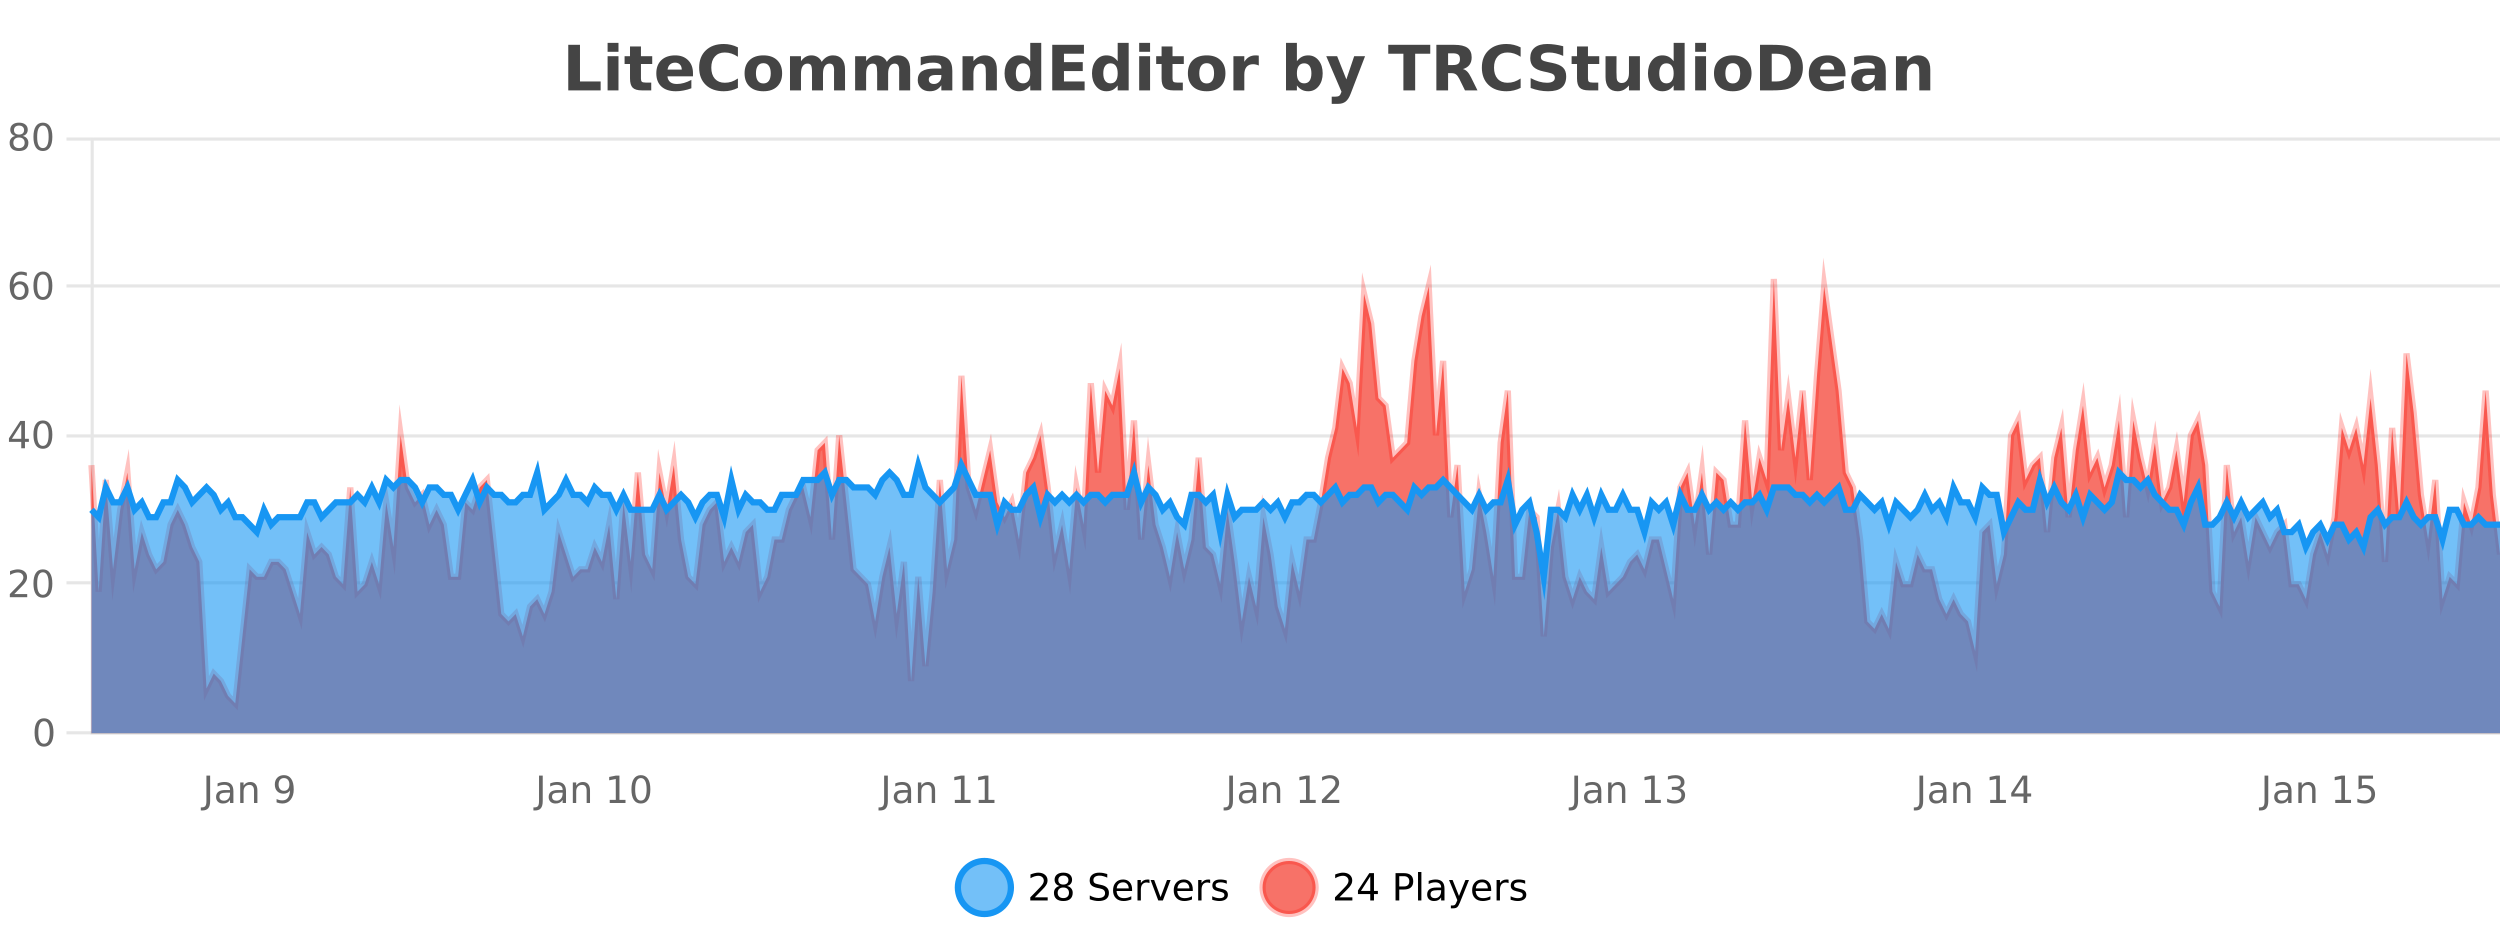 <?xml version="1.0" encoding="UTF-8"?>
<svg xmlns="http://www.w3.org/2000/svg" xmlns:xlink="http://www.w3.org/1999/xlink" width="800pt" height="300pt" viewBox="0 0 800 300" version="1.1">
<defs>
<clipPath id="clip1">
  <path d="M 278 263 L 352 263 L 352 300 L 278 300 Z M 278 263 "/>
</clipPath>
<clipPath id="clip2">
  <path d="M 375 263 L 450 263 L 450 300 L 375 300 Z M 375 263 "/>
</clipPath>
<clipPath id="clip3">
  <path d="M 29.27 89 L 800 89 L 800 234.602 L 29.27 234.602 Z M 29.27 89 "/>
</clipPath>
<clipPath id="clip4">
  <path d="M 28.27 60 L 800 60 L 800 235.602 L 28.27 235.602 Z M 28.27 60 "/>
</clipPath>
<clipPath id="clip5">
  <path d="M 29.27 148 L 800 148 L 800 234.602 L 29.27 234.602 Z M 29.27 148 "/>
</clipPath>
<clipPath id="clip6">
  <path d="M 28.27 120 L 800 120 L 800 213 L 28.27 213 Z M 28.27 120 "/>
</clipPath>
</defs>
<g id="surface157646">
<rect x="0" y="0" width="800" height="300" style="fill:rgb(100%,100%,100%);fill-opacity:1;stroke:none;"/>
<path style="fill:none;stroke-width:1;stroke-linecap:butt;stroke-linejoin:miter;stroke:rgb(0%,0%,0%);stroke-opacity:0.098;stroke-miterlimit:10;" d="M 30 234.5 L 800 234.5 "/>
<path style="fill:none;stroke-width:1;stroke-linecap:butt;stroke-linejoin:miter;stroke:rgb(0%,0%,0%);stroke-opacity:0.098;stroke-miterlimit:10;" d="M 21.27 234.5 L 29 234.5 "/>
<path style="fill:none;stroke-width:1;stroke-linecap:butt;stroke-linejoin:miter;stroke:rgb(0%,0%,0%);stroke-opacity:0.098;stroke-miterlimit:10;" d="M 30 186.5 L 800 186.5 "/>
<path style="fill:none;stroke-width:1;stroke-linecap:butt;stroke-linejoin:miter;stroke:rgb(0%,0%,0%);stroke-opacity:0.098;stroke-miterlimit:10;" d="M 21.27 186.5 L 29 186.5 "/>
<path style="fill:none;stroke-width:1;stroke-linecap:butt;stroke-linejoin:miter;stroke:rgb(0%,0%,0%);stroke-opacity:0.098;stroke-miterlimit:10;" d="M 30 139.5 L 800 139.5 "/>
<path style="fill:none;stroke-width:1;stroke-linecap:butt;stroke-linejoin:miter;stroke:rgb(0%,0%,0%);stroke-opacity:0.098;stroke-miterlimit:10;" d="M 21.27 139.5 L 29 139.5 "/>
<path style="fill:none;stroke-width:1;stroke-linecap:butt;stroke-linejoin:miter;stroke:rgb(0%,0%,0%);stroke-opacity:0.098;stroke-miterlimit:10;" d="M 30 91.5 L 800 91.5 "/>
<path style="fill:none;stroke-width:1;stroke-linecap:butt;stroke-linejoin:miter;stroke:rgb(0%,0%,0%);stroke-opacity:0.098;stroke-miterlimit:10;" d="M 21.27 91.5 L 29 91.5 "/>
<path style="fill:none;stroke-width:1;stroke-linecap:butt;stroke-linejoin:miter;stroke:rgb(0%,0%,0%);stroke-opacity:0.098;stroke-miterlimit:10;" d="M 30 44.5 L 800 44.5 "/>
<path style="fill:none;stroke-width:1;stroke-linecap:butt;stroke-linejoin:miter;stroke:rgb(0%,0%,0%);stroke-opacity:0.098;stroke-miterlimit:10;" d="M 21.27 44.5 L 29 44.5 "/>
<path style=" stroke:none;fill-rule:nonzero;fill:rgb(9.02%,58.824%,95.294%);fill-opacity:0.6;" d="M 323.488 284 C 323.488 288.688 319.688 292.484 315.004 292.484 C 310.316 292.484 306.52 288.688 306.52 284 C 306.52 279.312 310.316 275.516 315.004 275.516 C 319.688 275.516 323.488 279.312 323.488 284 Z M 323.488 284 "/>
<g clip-path="url(#clip1)" clip-rule="nonzero">
<path style="fill:none;stroke-width:2;stroke-linecap:butt;stroke-linejoin:miter;stroke:rgb(9.02%,58.824%,95.294%);stroke-opacity:1;stroke-miterlimit:10;" d="M 323.488 284 C 323.488 288.688 319.688 292.484 315.004 292.484 C 310.316 292.484 306.52 288.688 306.52 284 C 306.52 279.312 310.316 275.516 315.004 275.516 C 319.688 275.516 323.488 279.312 323.488 284 Z M 323.488 284 "/>
</g>
<path style=" stroke:none;fill-rule:nonzero;fill:rgb(0%,0%,0%);fill-opacity:1;" d="M 331.117 287.156 L 335.258 287.156 L 335.258 288.156 L 329.695 288.156 L 329.695 287.156 C 330.141 286.699 330.75 286.078 331.523 285.297 C 332.305 284.508 332.793 283.996 332.992 283.766 C 333.375 283.352 333.641 282.996 333.789 282.703 C 333.945 282.402 334.023 282.109 334.023 281.828 C 334.023 281.359 333.855 280.98 333.523 280.688 C 333.199 280.398 332.777 280.25 332.258 280.25 C 331.883 280.25 331.484 280.312 331.07 280.438 C 330.664 280.562 330.227 280.762 329.758 281.031 L 329.758 279.828 C 330.234 279.641 330.68 279.5 331.086 279.406 C 331.5 279.305 331.883 279.25 332.227 279.25 C 333.133 279.25 333.855 279.48 334.398 279.938 C 334.938 280.387 335.211 280.992 335.211 281.75 C 335.211 282.105 335.141 282.445 335.008 282.766 C 334.871 283.09 334.625 283.469 334.273 283.906 C 334.168 284.023 333.855 284.352 333.336 284.891 C 332.812 285.434 332.074 286.188 331.117 287.156 Z M 340.266 284 C 339.703 284 339.258 284.152 338.938 284.453 C 338.613 284.758 338.453 285.168 338.453 285.688 C 338.453 286.219 338.613 286.637 338.938 286.938 C 339.258 287.242 339.703 287.391 340.266 287.391 C 340.828 287.391 341.27 287.242 341.594 286.938 C 341.914 286.637 342.078 286.219 342.078 285.688 C 342.078 285.168 341.914 284.758 341.594 284.453 C 341.281 284.152 340.836 284 340.266 284 Z M 339.078 283.5 C 338.578 283.375 338.18 283.141 337.891 282.797 C 337.609 282.445 337.469 282.016 337.469 281.516 C 337.469 280.82 337.719 280.266 338.219 279.859 C 338.719 279.453 339.398 279.25 340.266 279.25 C 341.141 279.25 341.82 279.453 342.312 279.859 C 342.812 280.266 343.062 280.82 343.062 281.516 C 343.062 282.016 342.922 282.445 342.641 282.797 C 342.359 283.141 341.961 283.375 341.453 283.5 C 342.023 283.637 342.469 283.898 342.781 284.281 C 343.102 284.668 343.266 285.137 343.266 285.688 C 343.266 286.543 343.004 287.199 342.484 287.656 C 341.973 288.105 341.234 288.328 340.266 288.328 C 339.305 288.328 338.566 288.105 338.047 287.656 C 337.523 287.199 337.266 286.543 337.266 285.688 C 337.266 285.137 337.426 284.668 337.75 284.281 C 338.07 283.898 338.516 283.637 339.078 283.5 Z M 338.656 281.625 C 338.656 282.086 338.797 282.438 339.078 282.688 C 339.359 282.938 339.754 283.062 340.266 283.062 C 340.773 283.062 341.172 282.938 341.453 282.688 C 341.742 282.438 341.891 282.086 341.891 281.625 C 341.891 281.18 341.742 280.828 341.453 280.578 C 341.172 280.32 340.773 280.188 340.266 280.188 C 339.754 280.188 339.359 280.32 339.078 280.578 C 338.797 280.828 338.656 281.18 338.656 281.625 Z M 354.324 279.688 L 354.324 280.844 C 353.875 280.637 353.449 280.48 353.043 280.375 C 352.645 280.262 352.266 280.203 351.902 280.203 C 351.254 280.203 350.754 280.328 350.402 280.578 C 350.059 280.828 349.887 281.188 349.887 281.656 C 349.887 282.043 350 282.336 350.23 282.531 C 350.457 282.73 350.902 282.887 351.559 283 L 352.262 283.156 C 353.145 283.324 353.797 283.621 354.215 284.047 C 354.641 284.465 354.855 285.027 354.855 285.734 C 354.855 286.59 354.566 287.234 353.996 287.672 C 353.434 288.109 352.598 288.328 351.496 288.328 C 351.09 288.328 350.652 288.281 350.184 288.188 C 349.715 288.094 349.23 287.953 348.73 287.766 L 348.73 286.547 C 349.207 286.82 349.676 287.023 350.137 287.156 C 350.605 287.293 351.059 287.359 351.496 287.359 C 352.172 287.359 352.691 287.23 353.059 286.969 C 353.434 286.699 353.621 286.32 353.621 285.828 C 353.621 285.402 353.484 285.07 353.215 284.828 C 352.953 284.578 352.52 284.398 351.918 284.281 L 351.199 284.141 C 350.312 283.965 349.672 283.688 349.277 283.312 C 348.891 282.938 348.699 282.418 348.699 281.75 C 348.699 280.969 348.969 280.359 349.512 279.922 C 350.051 279.477 350.801 279.25 351.762 279.25 C 352.176 279.25 352.594 279.289 353.012 279.359 C 353.438 279.434 353.875 279.543 354.324 279.688 Z M 362.27 284.609 L 362.27 285.125 L 357.301 285.125 C 357.352 285.875 357.574 286.445 357.973 286.828 C 358.379 287.215 358.934 287.406 359.645 287.406 C 360.059 287.406 360.461 287.359 360.848 287.266 C 361.242 287.164 361.633 287.008 362.02 286.797 L 362.02 287.828 C 361.621 287.984 361.223 288.105 360.816 288.188 C 360.41 288.281 359.996 288.328 359.582 288.328 C 358.539 288.328 357.711 288.027 357.098 287.422 C 356.48 286.809 356.176 285.98 356.176 284.938 C 356.176 283.867 356.465 283.016 357.051 282.391 C 357.633 281.758 358.414 281.438 359.395 281.438 C 360.277 281.438 360.977 281.727 361.488 282.297 C 362.008 282.859 362.27 283.633 362.27 284.609 Z M 361.191 284.281 C 361.18 283.699 361.012 283.23 360.691 282.875 C 360.367 282.523 359.941 282.344 359.41 282.344 C 358.805 282.344 358.32 282.516 357.957 282.859 C 357.602 283.203 357.398 283.684 357.348 284.297 Z M 367.84 282.594 C 367.715 282.531 367.578 282.484 367.434 282.453 C 367.297 282.414 367.141 282.391 366.965 282.391 C 366.359 282.391 365.891 282.59 365.559 282.984 C 365.234 283.383 365.074 283.953 365.074 284.703 L 365.074 288.156 L 363.996 288.156 L 363.996 281.594 L 365.074 281.594 L 365.074 282.609 C 365.301 282.215 365.598 281.922 365.965 281.734 C 366.328 281.539 366.77 281.438 367.293 281.438 C 367.363 281.438 367.441 281.445 367.527 281.453 C 367.621 281.465 367.719 281.48 367.824 281.5 Z M 368.195 281.594 L 369.336 281.594 L 371.383 287.094 L 373.445 281.594 L 374.586 281.594 L 372.117 288.156 L 370.648 288.156 Z M 381.688 284.609 L 381.688 285.125 L 376.719 285.125 C 376.77 285.875 376.992 286.445 377.391 286.828 C 377.797 287.215 378.352 287.406 379.062 287.406 C 379.477 287.406 379.879 287.359 380.266 287.266 C 380.66 287.164 381.051 287.008 381.438 286.797 L 381.438 287.828 C 381.039 287.984 380.641 288.105 380.234 288.188 C 379.828 288.281 379.414 288.328 379 288.328 C 377.957 288.328 377.129 288.027 376.516 287.422 C 375.898 286.809 375.594 285.98 375.594 284.938 C 375.594 283.867 375.883 283.016 376.469 282.391 C 377.051 281.758 377.832 281.438 378.812 281.438 C 379.695 281.438 380.395 281.727 380.906 282.297 C 381.426 282.859 381.688 283.633 381.688 284.609 Z M 380.609 284.281 C 380.598 283.699 380.43 283.23 380.109 282.875 C 379.785 282.523 379.359 282.344 378.828 282.344 C 378.223 282.344 377.738 282.516 377.375 282.859 C 377.02 283.203 376.816 283.684 376.766 284.297 Z M 387.258 282.594 C 387.133 282.531 386.996 282.484 386.852 282.453 C 386.715 282.414 386.559 282.391 386.383 282.391 C 385.777 282.391 385.309 282.59 384.977 282.984 C 384.652 283.383 384.492 283.953 384.492 284.703 L 384.492 288.156 L 383.414 288.156 L 383.414 281.594 L 384.492 281.594 L 384.492 282.609 C 384.719 282.215 385.016 281.922 385.383 281.734 C 385.746 281.539 386.188 281.438 386.711 281.438 C 386.781 281.438 386.859 281.445 386.945 281.453 C 387.039 281.465 387.137 281.48 387.242 281.5 Z M 392.566 281.781 L 392.566 282.812 C 392.262 282.656 391.945 282.543 391.613 282.469 C 391.289 282.387 390.949 282.344 390.598 282.344 C 390.066 282.344 389.664 282.43 389.395 282.594 C 389.121 282.75 388.988 282.996 388.988 283.328 C 388.988 283.578 389.082 283.777 389.27 283.922 C 389.465 284.059 389.855 284.188 390.441 284.312 L 390.801 284.406 C 391.57 284.562 392.117 284.793 392.441 285.094 C 392.762 285.398 392.926 285.812 392.926 286.344 C 392.926 286.961 392.68 287.445 392.191 287.797 C 391.711 288.152 391.051 288.328 390.207 288.328 C 389.852 288.328 389.48 288.289 389.098 288.219 C 388.723 288.156 388.324 288.059 387.91 287.922 L 387.91 286.797 C 388.305 287.008 388.695 287.164 389.082 287.266 C 389.465 287.371 389.852 287.422 390.238 287.422 C 390.738 287.422 391.121 287.34 391.395 287.172 C 391.676 286.996 391.816 286.746 391.816 286.422 C 391.816 286.133 391.715 285.906 391.52 285.75 C 391.32 285.594 390.887 285.445 390.223 285.297 L 389.848 285.219 C 389.18 285.074 388.695 284.855 388.395 284.562 C 388.102 284.273 387.957 283.875 387.957 283.375 C 387.957 282.75 388.176 282.273 388.613 281.938 C 389.051 281.605 389.668 281.438 390.473 281.438 C 390.867 281.438 391.242 281.469 391.598 281.531 C 391.949 281.586 392.273 281.668 392.566 281.781 Z M 325.004 277.016 "/>
<path style=" stroke:none;fill-rule:nonzero;fill:rgb(96.863%,44.706%,40.784%);fill-opacity:1;" d="M 420.988 284 C 420.988 288.688 417.191 292.484 412.504 292.484 C 407.82 292.484 404.02 288.688 404.02 284 C 404.02 279.312 407.82 275.516 412.504 275.516 C 417.191 275.516 420.988 279.312 420.988 284 Z M 420.988 284 "/>
<g clip-path="url(#clip2)" clip-rule="nonzero">
<path style="fill:none;stroke-width:2;stroke-linecap:butt;stroke-linejoin:miter;stroke:rgb(100%,4.706%,0%);stroke-opacity:0.247;stroke-miterlimit:10;" d="M 420.988 284 C 420.988 288.688 417.191 292.484 412.504 292.484 C 407.82 292.484 404.02 288.688 404.02 284 C 404.02 279.312 407.82 275.516 412.504 275.516 C 417.191 275.516 420.988 279.312 420.988 284 Z M 420.988 284 "/>
</g>
<path style=" stroke:none;fill-rule:nonzero;fill:rgb(0%,0%,0%);fill-opacity:1;" d="M 428.617 287.156 L 432.758 287.156 L 432.758 288.156 L 427.195 288.156 L 427.195 287.156 C 427.641 286.699 428.25 286.078 429.023 285.297 C 429.805 284.508 430.293 283.996 430.492 283.766 C 430.875 283.352 431.141 282.996 431.289 282.703 C 431.445 282.402 431.523 282.109 431.523 281.828 C 431.523 281.359 431.355 280.98 431.023 280.688 C 430.699 280.398 430.277 280.25 429.758 280.25 C 429.383 280.25 428.984 280.312 428.57 280.438 C 428.164 280.562 427.727 280.762 427.258 281.031 L 427.258 279.828 C 427.734 279.641 428.18 279.5 428.586 279.406 C 429 279.305 429.383 279.25 429.727 279.25 C 430.633 279.25 431.355 279.48 431.898 279.938 C 432.438 280.387 432.711 280.992 432.711 281.75 C 432.711 282.105 432.641 282.445 432.508 282.766 C 432.371 283.09 432.125 283.469 431.773 283.906 C 431.668 284.023 431.355 284.352 430.836 284.891 C 430.312 285.434 429.574 286.188 428.617 287.156 Z M 438.484 280.438 L 435.5 285.109 L 438.484 285.109 Z M 438.172 279.406 L 439.672 279.406 L 439.672 285.109 L 440.922 285.109 L 440.922 286.094 L 439.672 286.094 L 439.672 288.156 L 438.484 288.156 L 438.484 286.094 L 434.547 286.094 L 434.547 284.953 Z M 447.762 280.375 L 447.762 283.672 L 449.246 283.672 C 449.797 283.672 450.223 283.531 450.527 283.25 C 450.828 282.961 450.98 282.547 450.98 282.016 C 450.98 281.496 450.828 281.094 450.527 280.812 C 450.223 280.523 449.797 280.375 449.246 280.375 Z M 446.574 279.406 L 449.246 279.406 C 450.234 279.406 450.98 279.633 451.48 280.078 C 451.98 280.516 452.23 281.164 452.23 282.016 C 452.23 282.883 451.98 283.539 451.48 283.984 C 450.98 284.422 450.234 284.641 449.246 284.641 L 447.762 284.641 L 447.762 288.156 L 446.574 288.156 Z M 453.766 279.031 L 454.844 279.031 L 454.844 288.156 L 453.766 288.156 Z M 460.082 284.859 C 459.215 284.859 458.613 284.961 458.27 285.156 C 457.934 285.355 457.77 285.695 457.77 286.172 C 457.77 286.559 457.895 286.867 458.145 287.094 C 458.402 287.312 458.746 287.422 459.176 287.422 C 459.777 287.422 460.258 287.215 460.613 286.797 C 460.977 286.371 461.16 285.805 461.16 285.094 L 461.16 284.859 Z M 462.238 284.406 L 462.238 288.156 L 461.16 288.156 L 461.16 287.156 C 460.91 287.555 460.602 287.852 460.238 288.047 C 459.871 288.234 459.426 288.328 458.895 288.328 C 458.215 288.328 457.68 288.141 457.285 287.766 C 456.887 287.383 456.691 286.875 456.691 286.25 C 456.691 285.512 456.934 284.953 457.426 284.578 C 457.926 284.203 458.664 284.016 459.645 284.016 L 461.16 284.016 L 461.16 283.906 C 461.16 283.406 460.992 283.023 460.66 282.75 C 460.336 282.48 459.883 282.344 459.301 282.344 C 458.926 282.344 458.555 282.391 458.191 282.484 C 457.836 282.578 457.496 282.715 457.176 282.891 L 457.176 281.891 C 457.57 281.734 457.949 281.621 458.316 281.547 C 458.691 281.477 459.055 281.438 459.41 281.438 C 460.355 281.438 461.066 281.684 461.535 282.172 C 462.004 282.664 462.238 283.406 462.238 284.406 Z M 467.188 288.766 C 466.883 289.547 466.586 290.055 466.297 290.297 C 466.004 290.535 465.617 290.656 465.141 290.656 L 464.281 290.656 L 464.281 289.75 L 464.906 289.75 C 465.207 289.75 465.438 289.676 465.594 289.531 C 465.758 289.395 465.941 289.066 466.141 288.547 L 466.344 288.047 L 463.688 281.594 L 464.828 281.594 L 466.875 286.719 L 468.938 281.594 L 470.078 281.594 Z M 477.18 284.609 L 477.18 285.125 L 472.211 285.125 C 472.262 285.875 472.484 286.445 472.883 286.828 C 473.289 287.215 473.844 287.406 474.555 287.406 C 474.969 287.406 475.371 287.359 475.758 287.266 C 476.152 287.164 476.543 287.008 476.93 286.797 L 476.93 287.828 C 476.531 287.984 476.133 288.105 475.727 288.188 C 475.32 288.281 474.906 288.328 474.492 288.328 C 473.449 288.328 472.621 288.027 472.008 287.422 C 471.391 286.809 471.086 285.98 471.086 284.938 C 471.086 283.867 471.375 283.016 471.961 282.391 C 472.543 281.758 473.324 281.438 474.305 281.438 C 475.188 281.438 475.887 281.727 476.398 282.297 C 476.918 282.859 477.18 283.633 477.18 284.609 Z M 476.102 284.281 C 476.09 283.699 475.922 283.23 475.602 282.875 C 475.277 282.523 474.852 282.344 474.32 282.344 C 473.715 282.344 473.23 282.516 472.867 282.859 C 472.512 283.203 472.309 283.684 472.258 284.297 Z M 482.75 282.594 C 482.625 282.531 482.488 282.484 482.344 282.453 C 482.207 282.414 482.051 282.391 481.875 282.391 C 481.27 282.391 480.801 282.59 480.469 282.984 C 480.145 283.383 479.984 283.953 479.984 284.703 L 479.984 288.156 L 478.906 288.156 L 478.906 281.594 L 479.984 281.594 L 479.984 282.609 C 480.211 282.215 480.508 281.922 480.875 281.734 C 481.238 281.539 481.68 281.438 482.203 281.438 C 482.273 281.438 482.352 281.445 482.438 281.453 C 482.531 281.465 482.629 281.48 482.734 281.5 Z M 488.055 281.781 L 488.055 282.812 C 487.75 282.656 487.434 282.543 487.102 282.469 C 486.777 282.387 486.438 282.344 486.086 282.344 C 485.555 282.344 485.152 282.43 484.883 282.594 C 484.609 282.75 484.477 282.996 484.477 283.328 C 484.477 283.578 484.57 283.777 484.758 283.922 C 484.953 284.059 485.344 284.188 485.93 284.312 L 486.289 284.406 C 487.059 284.562 487.605 284.793 487.93 285.094 C 488.25 285.398 488.414 285.812 488.414 286.344 C 488.414 286.961 488.168 287.445 487.68 287.797 C 487.199 288.152 486.539 288.328 485.695 288.328 C 485.34 288.328 484.969 288.289 484.586 288.219 C 484.211 288.156 483.812 288.059 483.398 287.922 L 483.398 286.797 C 483.793 287.008 484.184 287.164 484.57 287.266 C 484.953 287.371 485.34 287.422 485.727 287.422 C 486.227 287.422 486.609 287.34 486.883 287.172 C 487.164 286.996 487.305 286.746 487.305 286.422 C 487.305 286.133 487.203 285.906 487.008 285.75 C 486.809 285.594 486.375 285.445 485.711 285.297 L 485.336 285.219 C 484.668 285.074 484.184 284.855 483.883 284.562 C 483.59 284.273 483.445 283.875 483.445 283.375 C 483.445 282.75 483.664 282.273 484.102 281.938 C 484.539 281.605 485.156 281.438 485.961 281.438 C 486.355 281.438 486.73 281.469 487.086 281.531 C 487.438 281.586 487.762 281.668 488.055 281.781 Z M 422.504 277.016 "/>
<path style=" stroke:none;fill-rule:nonzero;fill:rgb(26.667%,26.667%,26.667%);fill-opacity:1;" d="M 181.844 14.344 L 185.594 14.344 L 185.594 26.078 L 192.203 26.078 L 192.203 28.922 L 181.844 28.922 Z M 194.43 17.984 L 197.914 17.984 L 197.914 28.922 L 194.43 28.922 Z M 194.43 13.719 L 197.914 13.719 L 197.914 16.578 L 194.43 16.578 Z M 205.102 14.875 L 205.102 17.984 L 208.711 17.984 L 208.711 20.484 L 205.102 20.484 L 205.102 25.125 C 205.102 25.637 205.199 25.98 205.398 26.156 C 205.605 26.336 206.008 26.422 206.602 26.422 L 208.398 26.422 L 208.398 28.922 L 205.398 28.922 C 204.023 28.922 203.043 28.637 202.461 28.062 C 201.887 27.48 201.602 26.5 201.602 25.125 L 201.602 20.484 L 199.867 20.484 L 199.867 17.984 L 201.602 17.984 L 201.602 14.875 Z M 221.754 23.422 L 221.754 24.422 L 213.582 24.422 C 213.664 25.246 213.961 25.859 214.473 26.266 C 214.98 26.672 215.691 26.875 216.598 26.875 C 217.336 26.875 218.09 26.766 218.863 26.547 C 219.633 26.328 220.426 26 221.238 25.562 L 221.238 28.25 C 220.414 28.562 219.586 28.797 218.754 28.953 C 217.93 29.117 217.105 29.203 216.285 29.203 C 214.305 29.203 212.762 28.703 211.66 27.703 C 210.566 26.695 210.02 25.281 210.02 23.469 C 210.02 21.68 210.555 20.273 211.629 19.25 C 212.711 18.23 214.195 17.719 216.082 17.719 C 217.801 17.719 219.176 18.242 220.207 19.281 C 221.238 20.312 221.754 21.695 221.754 23.422 Z M 218.16 22.266 C 218.16 21.602 217.965 21.062 217.582 20.656 C 217.195 20.25 216.691 20.047 216.066 20.047 C 215.387 20.047 214.836 20.242 214.41 20.625 C 213.992 21 213.73 21.547 213.629 22.266 Z M 236.133 28.125 C 235.434 28.48 234.711 28.746 233.961 28.922 C 233.219 29.109 232.438 29.203 231.617 29.203 C 229.188 29.203 227.266 28.527 225.852 27.172 C 224.434 25.809 223.727 23.965 223.727 21.641 C 223.727 19.32 224.434 17.48 225.852 16.125 C 227.266 14.762 229.188 14.078 231.617 14.078 C 232.438 14.078 233.219 14.172 233.961 14.359 C 234.711 14.539 235.434 14.805 236.133 15.156 L 236.133 18.172 C 235.434 17.703 234.746 17.359 234.07 17.141 C 233.391 16.914 232.68 16.797 231.93 16.797 C 230.586 16.797 229.527 17.23 228.758 18.094 C 227.996 18.949 227.617 20.133 227.617 21.641 C 227.617 23.152 227.996 24.34 228.758 25.203 C 229.527 26.059 230.586 26.484 231.93 26.484 C 232.68 26.484 233.391 26.375 234.07 26.156 C 234.746 25.93 235.434 25.578 236.133 25.109 Z M 244.293 20.219 C 243.512 20.219 242.918 20.5 242.512 21.062 C 242.105 21.617 241.902 22.418 241.902 23.469 C 241.902 24.512 242.105 25.312 242.512 25.875 C 242.918 26.43 243.512 26.703 244.293 26.703 C 245.051 26.703 245.629 26.43 246.027 25.875 C 246.434 25.312 246.637 24.512 246.637 23.469 C 246.637 22.418 246.434 21.617 246.027 21.062 C 245.629 20.5 245.051 20.219 244.293 20.219 Z M 244.293 17.719 C 246.168 17.719 247.629 18.23 248.684 19.25 C 249.746 20.262 250.277 21.668 250.277 23.469 C 250.277 25.262 249.746 26.668 248.684 27.688 C 247.629 28.699 246.168 29.203 244.293 29.203 C 242.395 29.203 240.918 28.699 239.855 27.688 C 238.793 26.668 238.262 25.262 238.262 23.469 C 238.262 21.668 238.793 20.262 239.855 19.25 C 240.918 18.23 242.395 17.719 244.293 17.719 Z M 262.953 19.797 C 263.398 19.121 263.926 18.605 264.531 18.25 C 265.145 17.898 265.816 17.719 266.547 17.719 C 267.797 17.719 268.75 18.109 269.406 18.891 C 270.07 19.664 270.406 20.789 270.406 22.266 L 270.406 28.922 L 266.891 28.922 L 266.891 23.219 C 266.891 23.137 266.891 23.047 266.891 22.953 C 266.898 22.859 266.906 22.73 266.906 22.562 C 266.906 21.793 266.789 21.234 266.562 20.891 C 266.332 20.539 265.961 20.359 265.453 20.359 C 264.797 20.359 264.285 20.637 263.922 21.188 C 263.555 21.73 263.367 22.516 263.359 23.547 L 263.359 28.922 L 259.844 28.922 L 259.844 23.219 C 259.844 22.012 259.738 21.234 259.531 20.891 C 259.32 20.539 258.953 20.359 258.422 20.359 C 257.742 20.359 257.223 20.637 256.859 21.188 C 256.492 21.73 256.312 22.516 256.312 23.547 L 256.312 28.922 L 252.797 28.922 L 252.797 17.984 L 256.312 17.984 L 256.312 19.578 C 256.75 18.965 257.242 18.5 257.797 18.188 C 258.348 17.875 258.961 17.719 259.641 17.719 C 260.391 17.719 261.055 17.902 261.641 18.266 C 262.223 18.633 262.66 19.141 262.953 19.797 Z M 283.797 19.797 C 284.242 19.121 284.77 18.605 285.375 18.25 C 285.988 17.898 286.66 17.719 287.391 17.719 C 288.641 17.719 289.594 18.109 290.25 18.891 C 290.914 19.664 291.25 20.789 291.25 22.266 L 291.25 28.922 L 287.734 28.922 L 287.734 23.219 C 287.734 23.137 287.734 23.047 287.734 22.953 C 287.742 22.859 287.75 22.73 287.75 22.562 C 287.75 21.793 287.633 21.234 287.406 20.891 C 287.176 20.539 286.805 20.359 286.297 20.359 C 285.641 20.359 285.129 20.637 284.766 21.188 C 284.398 21.73 284.211 22.516 284.203 23.547 L 284.203 28.922 L 280.688 28.922 L 280.688 23.219 C 280.688 22.012 280.582 21.234 280.375 20.891 C 280.164 20.539 279.797 20.359 279.266 20.359 C 278.586 20.359 278.066 20.637 277.703 21.188 C 277.336 21.73 277.156 22.516 277.156 23.547 L 277.156 28.922 L 273.641 28.922 L 273.641 17.984 L 277.156 17.984 L 277.156 19.578 C 277.594 18.965 278.086 18.5 278.641 18.188 C 279.191 17.875 279.805 17.719 280.484 17.719 C 281.234 17.719 281.898 17.902 282.484 18.266 C 283.066 18.633 283.504 19.141 283.797 19.797 Z M 299.398 24 C 298.668 24 298.121 24.125 297.758 24.375 C 297.391 24.617 297.211 24.98 297.211 25.469 C 297.211 25.906 297.355 26.25 297.648 26.5 C 297.949 26.75 298.359 26.875 298.883 26.875 C 299.539 26.875 300.09 26.641 300.539 26.172 C 300.996 25.703 301.227 25.117 301.227 24.406 L 301.227 24 Z M 304.742 22.688 L 304.742 28.922 L 301.227 28.922 L 301.227 27.297 C 300.758 27.965 300.227 28.449 299.633 28.75 C 299.047 29.051 298.336 29.203 297.492 29.203 C 296.367 29.203 295.449 28.875 294.742 28.219 C 294.031 27.555 293.68 26.695 293.68 25.641 C 293.68 24.359 294.117 23.422 294.992 22.828 C 295.875 22.227 297.266 21.922 299.164 21.922 L 301.227 21.922 L 301.227 21.641 C 301.227 21.09 301.008 20.688 300.57 20.438 C 300.133 20.18 299.449 20.047 298.523 20.047 C 297.773 20.047 297.074 20.125 296.43 20.281 C 295.781 20.43 295.184 20.648 294.633 20.938 L 294.633 18.281 C 295.383 18.094 296.133 17.953 296.883 17.859 C 297.641 17.766 298.402 17.719 299.164 17.719 C 301.133 17.719 302.555 18.109 303.43 18.891 C 304.305 19.664 304.742 20.93 304.742 22.688 Z M 318.992 22.266 L 318.992 28.922 L 315.477 28.922 L 315.477 23.828 C 315.477 22.883 315.453 22.23 315.414 21.875 C 315.371 21.512 315.297 21.246 315.195 21.078 C 315.059 20.852 314.871 20.672 314.633 20.547 C 314.402 20.422 314.137 20.359 313.836 20.359 C 313.105 20.359 312.531 20.641 312.117 21.203 C 311.699 21.766 311.492 22.547 311.492 23.547 L 311.492 28.922 L 308.008 28.922 L 308.008 17.984 L 311.492 17.984 L 311.492 19.578 C 312.023 18.945 312.586 18.477 313.18 18.172 C 313.773 17.871 314.422 17.719 315.133 17.719 C 316.402 17.719 317.359 18.109 318.008 18.891 C 318.664 19.664 318.992 20.789 318.992 22.266 Z M 329.68 19.578 L 329.68 13.719 L 333.195 13.719 L 333.195 28.922 L 329.68 28.922 L 329.68 27.344 C 329.199 27.992 328.668 28.465 328.086 28.766 C 327.5 29.055 326.828 29.203 326.07 29.203 C 324.727 29.203 323.621 28.668 322.758 27.594 C 321.891 26.523 321.461 25.148 321.461 23.469 C 321.461 21.781 321.891 20.402 322.758 19.328 C 323.621 18.258 324.727 17.719 326.07 17.719 C 326.828 17.719 327.5 17.871 328.086 18.172 C 328.668 18.477 329.199 18.945 329.68 19.578 Z M 327.367 26.672 C 328.117 26.672 328.688 26.402 329.086 25.859 C 329.48 25.309 329.68 24.512 329.68 23.469 C 329.68 22.43 329.48 21.637 329.086 21.094 C 328.688 20.543 328.117 20.266 327.367 20.266 C 326.625 20.266 326.059 20.543 325.664 21.094 C 325.266 21.637 325.07 22.43 325.07 23.469 C 325.07 24.512 325.266 25.309 325.664 25.859 C 326.059 26.402 326.625 26.672 327.367 26.672 Z M 336.719 14.344 L 346.859 14.344 L 346.859 17.188 L 340.469 17.188 L 340.469 19.891 L 346.484 19.891 L 346.484 22.734 L 340.469 22.734 L 340.469 26.078 L 347.078 26.078 L 347.078 28.922 L 336.719 28.922 Z M 357.66 19.578 L 357.66 13.719 L 361.176 13.719 L 361.176 28.922 L 357.66 28.922 L 357.66 27.344 C 357.18 27.992 356.648 28.465 356.066 28.766 C 355.48 29.055 354.809 29.203 354.051 29.203 C 352.707 29.203 351.602 28.668 350.738 27.594 C 349.871 26.523 349.441 25.148 349.441 23.469 C 349.441 21.781 349.871 20.402 350.738 19.328 C 351.602 18.258 352.707 17.719 354.051 17.719 C 354.809 17.719 355.48 17.871 356.066 18.172 C 356.648 18.477 357.18 18.945 357.66 19.578 Z M 355.348 26.672 C 356.098 26.672 356.668 26.402 357.066 25.859 C 357.461 25.309 357.66 24.512 357.66 23.469 C 357.66 22.43 357.461 21.637 357.066 21.094 C 356.668 20.543 356.098 20.266 355.348 20.266 C 354.605 20.266 354.039 20.543 353.645 21.094 C 353.246 21.637 353.051 22.43 353.051 23.469 C 353.051 24.512 353.246 25.309 353.645 25.859 C 354.039 26.402 354.605 26.672 355.348 26.672 Z M 364.539 17.984 L 368.023 17.984 L 368.023 28.922 L 364.539 28.922 Z M 364.539 13.719 L 368.023 13.719 L 368.023 16.578 L 364.539 16.578 Z M 375.207 14.875 L 375.207 17.984 L 378.816 17.984 L 378.816 20.484 L 375.207 20.484 L 375.207 25.125 C 375.207 25.637 375.305 25.98 375.504 26.156 C 375.711 26.336 376.113 26.422 376.707 26.422 L 378.504 26.422 L 378.504 28.922 L 375.504 28.922 C 374.129 28.922 373.148 28.637 372.566 28.062 C 371.992 27.48 371.707 26.5 371.707 25.125 L 371.707 20.484 L 369.973 20.484 L 369.973 17.984 L 371.707 17.984 L 371.707 14.875 Z M 386.156 20.219 C 385.375 20.219 384.781 20.5 384.375 21.062 C 383.969 21.617 383.766 22.418 383.766 23.469 C 383.766 24.512 383.969 25.312 384.375 25.875 C 384.781 26.43 385.375 26.703 386.156 26.703 C 386.914 26.703 387.492 26.43 387.891 25.875 C 388.297 25.312 388.5 24.512 388.5 23.469 C 388.5 22.418 388.297 21.617 387.891 21.062 C 387.492 20.5 386.914 20.219 386.156 20.219 Z M 386.156 17.719 C 388.031 17.719 389.492 18.23 390.547 19.25 C 391.609 20.262 392.141 21.668 392.141 23.469 C 392.141 25.262 391.609 26.668 390.547 27.688 C 389.492 28.699 388.031 29.203 386.156 29.203 C 384.258 29.203 382.781 28.699 381.719 27.688 C 380.656 26.668 380.125 25.262 380.125 23.469 C 380.125 21.668 380.656 20.262 381.719 19.25 C 382.781 18.23 384.258 17.719 386.156 17.719 Z M 402.82 20.969 C 402.508 20.824 402.199 20.719 401.898 20.656 C 401.594 20.586 401.293 20.547 400.992 20.547 C 400.086 20.547 399.387 20.836 398.898 21.406 C 398.418 21.98 398.18 22.805 398.18 23.875 L 398.18 28.922 L 394.695 28.922 L 394.695 17.984 L 398.18 17.984 L 398.18 19.781 C 398.625 19.062 399.141 18.543 399.727 18.219 C 400.309 17.887 401.008 17.719 401.82 17.719 C 401.945 17.719 402.074 17.727 402.211 17.734 C 402.344 17.746 402.543 17.766 402.805 17.797 Z M 417.336 26.672 C 418.086 26.672 418.656 26.402 419.055 25.859 C 419.449 25.309 419.648 24.512 419.648 23.469 C 419.648 22.43 419.449 21.637 419.055 21.094 C 418.656 20.543 418.086 20.266 417.336 20.266 C 416.586 20.266 416.008 20.543 415.602 21.094 C 415.203 21.637 415.008 22.43 415.008 23.469 C 415.008 24.5 415.203 25.293 415.602 25.844 C 416.008 26.398 416.586 26.672 417.336 26.672 Z M 415.008 19.578 C 415.496 18.945 416.031 18.477 416.617 18.172 C 417.199 17.871 417.871 17.719 418.633 17.719 C 419.984 17.719 421.094 18.258 421.961 19.328 C 422.824 20.402 423.258 21.781 423.258 23.469 C 423.258 25.148 422.824 26.523 421.961 27.594 C 421.094 28.668 419.984 29.203 418.633 29.203 C 417.871 29.203 417.199 29.051 416.617 28.75 C 416.031 28.449 415.496 27.98 415.008 27.344 L 415.008 28.922 L 411.523 28.922 L 411.523 13.719 L 415.008 13.719 Z M 424.398 17.984 L 427.883 17.984 L 430.836 25.406 L 433.336 17.984 L 436.82 17.984 L 432.227 29.953 C 431.766 31.172 431.227 32.02 430.602 32.5 C 429.984 32.988 429.18 33.234 428.18 33.234 L 426.148 33.234 L 426.148 30.938 L 427.242 30.938 C 427.836 30.938 428.266 30.844 428.539 30.656 C 428.809 30.469 429.016 30.129 429.164 29.641 L 429.273 29.344 Z M 444.242 14.344 L 457.68 14.344 L 457.68 17.188 L 452.852 17.188 L 452.852 28.922 L 449.086 28.922 L 449.086 17.188 L 444.242 17.188 Z M 464.965 20.812 C 465.754 20.812 466.324 20.668 466.668 20.375 C 467.012 20.074 467.184 19.59 467.184 18.922 C 467.184 18.258 467.012 17.781 466.668 17.5 C 466.324 17.211 465.754 17.062 464.965 17.062 L 463.387 17.062 L 463.387 20.812 Z M 463.387 23.406 L 463.387 28.922 L 459.637 28.922 L 459.637 14.344 L 465.371 14.344 C 467.285 14.344 468.691 14.668 469.59 15.312 C 470.484 15.961 470.934 16.977 470.934 18.359 C 470.934 19.328 470.699 20.125 470.23 20.75 C 469.77 21.367 469.074 21.82 468.137 22.109 C 468.645 22.227 469.105 22.492 469.512 22.906 C 469.918 23.312 470.328 23.938 470.746 24.781 L 472.793 28.922 L 468.793 28.922 L 467.012 25.297 C 466.656 24.57 466.293 24.074 465.918 23.812 C 465.551 23.543 465.062 23.406 464.449 23.406 Z M 486.602 28.125 C 485.902 28.48 485.18 28.746 484.43 28.922 C 483.688 29.109 482.906 29.203 482.086 29.203 C 479.656 29.203 477.734 28.527 476.32 27.172 C 474.902 25.809 474.195 23.965 474.195 21.641 C 474.195 19.32 474.902 17.48 476.32 16.125 C 477.734 14.762 479.656 14.078 482.086 14.078 C 482.906 14.078 483.688 14.172 484.43 14.359 C 485.18 14.539 485.902 14.805 486.602 15.156 L 486.602 18.172 C 485.902 17.703 485.215 17.359 484.539 17.141 C 483.859 16.914 483.148 16.797 482.398 16.797 C 481.055 16.797 479.996 17.23 479.227 18.094 C 478.465 18.949 478.086 20.133 478.086 21.641 C 478.086 23.152 478.465 24.34 479.227 25.203 C 479.996 26.059 481.055 26.484 482.398 26.484 C 483.148 26.484 483.859 26.375 484.539 26.156 C 485.215 25.93 485.902 25.578 486.602 25.109 Z M 500.227 14.797 L 500.227 17.891 C 499.422 17.527 498.641 17.258 497.883 17.078 C 497.121 16.891 496.402 16.797 495.727 16.797 C 494.828 16.797 494.164 16.922 493.727 17.172 C 493.297 17.422 493.086 17.809 493.086 18.328 C 493.086 18.715 493.23 19.016 493.523 19.234 C 493.812 19.453 494.34 19.641 495.102 19.797 L 496.695 20.125 C 498.32 20.449 499.469 20.945 500.148 21.609 C 500.836 22.277 501.18 23.219 501.18 24.438 C 501.18 26.043 500.699 27.242 499.742 28.031 C 498.793 28.812 497.34 29.203 495.383 29.203 C 494.453 29.203 493.523 29.113 492.586 28.938 C 491.656 28.762 490.73 28.5 489.805 28.156 L 489.805 24.984 C 490.73 25.484 491.625 25.859 492.492 26.109 C 493.367 26.359 494.211 26.484 495.023 26.484 C 495.844 26.484 496.469 26.352 496.898 26.078 C 497.336 25.797 497.555 25.402 497.555 24.891 C 497.555 24.445 497.402 24.094 497.102 23.844 C 496.809 23.594 496.219 23.371 495.336 23.172 L 493.883 22.859 C 492.422 22.547 491.355 22.055 490.68 21.375 C 490.012 20.688 489.68 19.762 489.68 18.594 C 489.68 17.148 490.148 16.031 491.086 15.25 C 492.023 14.469 493.371 14.078 495.133 14.078 C 495.934 14.078 496.758 14.141 497.602 14.266 C 498.445 14.383 499.32 14.559 500.227 14.797 Z M 508.148 14.875 L 508.148 17.984 L 511.758 17.984 L 511.758 20.484 L 508.148 20.484 L 508.148 25.125 C 508.148 25.637 508.246 25.98 508.445 26.156 C 508.652 26.336 509.055 26.422 509.648 26.422 L 511.445 26.422 L 511.445 28.922 L 508.445 28.922 C 507.07 28.922 506.09 28.637 505.508 28.062 C 504.934 27.48 504.648 26.5 504.648 25.125 L 504.648 20.484 L 502.914 20.484 L 502.914 17.984 L 504.648 17.984 L 504.648 14.875 Z M 513.77 24.656 L 513.77 17.984 L 517.285 17.984 L 517.285 19.078 C 517.285 19.672 517.277 20.418 517.27 21.312 C 517.27 22.211 517.27 22.805 517.27 23.094 C 517.27 23.98 517.289 24.617 517.332 25 C 517.383 25.387 517.461 25.668 517.566 25.844 C 517.711 26.074 517.898 26.25 518.129 26.375 C 518.355 26.5 518.621 26.562 518.926 26.562 C 519.652 26.562 520.227 26.281 520.645 25.719 C 521.059 25.156 521.27 24.383 521.27 23.391 L 521.27 17.984 L 524.77 17.984 L 524.77 28.922 L 521.27 28.922 L 521.27 27.344 C 520.738 27.98 520.176 28.449 519.582 28.75 C 518.996 29.051 518.352 29.203 517.645 29.203 C 516.383 29.203 515.418 28.82 514.754 28.047 C 514.098 27.266 513.77 26.137 513.77 24.656 Z M 535.57 19.578 L 535.57 13.719 L 539.086 13.719 L 539.086 28.922 L 535.57 28.922 L 535.57 27.344 C 535.09 27.992 534.559 28.465 533.977 28.766 C 533.391 29.055 532.719 29.203 531.961 29.203 C 530.617 29.203 529.512 28.668 528.648 27.594 C 527.781 26.523 527.352 25.148 527.352 23.469 C 527.352 21.781 527.781 20.402 528.648 19.328 C 529.512 18.258 530.617 17.719 531.961 17.719 C 532.719 17.719 533.391 17.871 533.977 18.172 C 534.559 18.477 535.09 18.945 535.57 19.578 Z M 533.258 26.672 C 534.008 26.672 534.578 26.402 534.977 25.859 C 535.371 25.309 535.57 24.512 535.57 23.469 C 535.57 22.43 535.371 21.637 534.977 21.094 C 534.578 20.543 534.008 20.266 533.258 20.266 C 532.516 20.266 531.949 20.543 531.555 21.094 C 531.156 21.637 530.961 22.43 530.961 23.469 C 530.961 24.512 531.156 25.309 531.555 25.859 C 531.949 26.402 532.516 26.672 533.258 26.672 Z M 542.449 17.984 L 545.934 17.984 L 545.934 28.922 L 542.449 28.922 Z M 542.449 13.719 L 545.934 13.719 L 545.934 16.578 L 542.449 16.578 Z M 554.508 20.219 C 553.727 20.219 553.133 20.5 552.727 21.062 C 552.32 21.617 552.117 22.418 552.117 23.469 C 552.117 24.512 552.32 25.312 552.727 25.875 C 553.133 26.43 553.727 26.703 554.508 26.703 C 555.266 26.703 555.844 26.43 556.242 25.875 C 556.648 25.312 556.852 24.512 556.852 23.469 C 556.852 22.418 556.648 21.617 556.242 21.062 C 555.844 20.5 555.266 20.219 554.508 20.219 Z M 554.508 17.719 C 556.383 17.719 557.844 18.23 558.898 19.25 C 559.961 20.262 560.492 21.668 560.492 23.469 C 560.492 25.262 559.961 26.668 558.898 27.688 C 557.844 28.699 556.383 29.203 554.508 29.203 C 552.609 29.203 551.133 28.699 550.07 27.688 C 549.008 26.668 548.477 25.262 548.477 23.469 C 548.477 21.668 549.008 20.262 550.07 19.25 C 551.133 18.23 552.609 17.719 554.508 17.719 Z M 566.953 17.188 L 566.953 26.078 L 568.297 26.078 C 569.836 26.078 571.016 25.699 571.828 24.938 C 572.641 24.18 573.047 23.07 573.047 21.609 C 573.047 20.172 572.641 19.078 571.828 18.328 C 571.023 17.57 569.848 17.188 568.297 17.188 Z M 563.203 14.344 L 567.156 14.344 C 569.375 14.344 571.023 14.5 572.109 14.812 C 573.191 15.125 574.117 15.664 574.891 16.422 C 575.578 17.078 576.086 17.84 576.422 18.703 C 576.754 19.559 576.922 20.527 576.922 21.609 C 576.922 22.715 576.754 23.699 576.422 24.562 C 576.086 25.43 575.578 26.188 574.891 26.844 C 574.109 27.594 573.172 28.133 572.078 28.453 C 570.984 28.766 569.344 28.922 567.156 28.922 L 563.203 28.922 Z M 590.555 23.422 L 590.555 24.422 L 582.383 24.422 C 582.465 25.246 582.762 25.859 583.273 26.266 C 583.781 26.672 584.492 26.875 585.398 26.875 C 586.137 26.875 586.891 26.766 587.664 26.547 C 588.434 26.328 589.227 26 590.039 25.562 L 590.039 28.25 C 589.215 28.562 588.387 28.797 587.555 28.953 C 586.73 29.117 585.906 29.203 585.086 29.203 C 583.105 29.203 581.562 28.703 580.461 27.703 C 579.367 26.695 578.82 25.281 578.82 23.469 C 578.82 21.68 579.355 20.273 580.43 19.25 C 581.512 18.23 582.996 17.719 584.883 17.719 C 586.602 17.719 587.977 18.242 589.008 19.281 C 590.039 20.312 590.555 21.695 590.555 23.422 Z M 586.961 22.266 C 586.961 21.602 586.766 21.062 586.383 20.656 C 585.996 20.25 585.492 20.047 584.867 20.047 C 584.188 20.047 583.637 20.242 583.211 20.625 C 582.793 21 582.531 21.547 582.43 22.266 Z M 598.102 24 C 597.371 24 596.824 24.125 596.461 24.375 C 596.094 24.617 595.914 24.98 595.914 25.469 C 595.914 25.906 596.059 26.25 596.352 26.5 C 596.652 26.75 597.062 26.875 597.586 26.875 C 598.242 26.875 598.793 26.641 599.242 26.172 C 599.699 25.703 599.93 25.117 599.93 24.406 L 599.93 24 Z M 603.445 22.688 L 603.445 28.922 L 599.93 28.922 L 599.93 27.297 C 599.461 27.965 598.93 28.449 598.336 28.75 C 597.75 29.051 597.039 29.203 596.195 29.203 C 595.07 29.203 594.152 28.875 593.445 28.219 C 592.734 27.555 592.383 26.695 592.383 25.641 C 592.383 24.359 592.82 23.422 593.695 22.828 C 594.578 22.227 595.969 21.922 597.867 21.922 L 599.93 21.922 L 599.93 21.641 C 599.93 21.09 599.711 20.688 599.273 20.438 C 598.836 20.18 598.152 20.047 597.227 20.047 C 596.477 20.047 595.777 20.125 595.133 20.281 C 594.484 20.43 593.887 20.648 593.336 20.938 L 593.336 18.281 C 594.086 18.094 594.836 17.953 595.586 17.859 C 596.344 17.766 597.105 17.719 597.867 17.719 C 599.836 17.719 601.258 18.109 602.133 18.891 C 603.008 19.664 603.445 20.93 603.445 22.688 Z M 617.691 22.266 L 617.691 28.922 L 614.176 28.922 L 614.176 23.828 C 614.176 22.883 614.152 22.23 614.113 21.875 C 614.07 21.512 613.996 21.246 613.895 21.078 C 613.758 20.852 613.57 20.672 613.332 20.547 C 613.102 20.422 612.836 20.359 612.535 20.359 C 611.805 20.359 611.23 20.641 610.816 21.203 C 610.398 21.766 610.191 22.547 610.191 23.547 L 610.191 28.922 L 606.707 28.922 L 606.707 17.984 L 610.191 17.984 L 610.191 19.578 C 610.723 18.945 611.285 18.477 611.879 18.172 C 612.473 17.871 613.121 17.719 613.832 17.719 C 615.102 17.719 616.059 18.109 616.707 18.891 C 617.363 19.664 617.691 20.789 617.691 22.266 Z M 180 10.359 "/>
<path style="fill:none;stroke-width:1;stroke-linecap:butt;stroke-linejoin:miter;stroke:rgb(0%,0%,0%);stroke-opacity:0.098;stroke-miterlimit:10;" d="M 29 234.5 L 801 234.5 "/>
<path style=" stroke:none;fill-rule:nonzero;fill:rgb(40%,40%,40%);fill-opacity:1;" d="M 66.055 248.203 L 67.242 248.203 L 67.242 256.344 C 67.242 257.395 67.039 258.16 66.633 258.641 C 66.234 259.117 65.594 259.359 64.711 259.359 L 64.258 259.359 L 64.258 258.359 L 64.633 258.359 C 65.152 258.359 65.516 258.211 65.727 257.922 C 65.945 257.629 66.055 257.102 66.055 256.344 Z M 72.531 253.656 C 71.664 253.656 71.062 253.758 70.719 253.953 C 70.383 254.152 70.219 254.492 70.219 254.969 C 70.219 255.355 70.344 255.664 70.594 255.891 C 70.852 256.109 71.195 256.219 71.625 256.219 C 72.227 256.219 72.707 256.012 73.062 255.594 C 73.426 255.168 73.609 254.602 73.609 253.891 L 73.609 253.656 Z M 74.688 253.203 L 74.688 256.953 L 73.609 256.953 L 73.609 255.953 C 73.359 256.352 73.051 256.648 72.688 256.844 C 72.32 257.031 71.875 257.125 71.344 257.125 C 70.664 257.125 70.129 256.938 69.734 256.562 C 69.336 256.18 69.141 255.672 69.141 255.047 C 69.141 254.309 69.383 253.75 69.875 253.375 C 70.375 253 71.113 252.812 72.094 252.812 L 73.609 252.812 L 73.609 252.703 C 73.609 252.203 73.441 251.82 73.109 251.547 C 72.785 251.277 72.332 251.141 71.75 251.141 C 71.375 251.141 71.004 251.188 70.641 251.281 C 70.285 251.375 69.945 251.512 69.625 251.688 L 69.625 250.688 C 70.02 250.531 70.398 250.418 70.766 250.344 C 71.141 250.273 71.504 250.234 71.859 250.234 C 72.805 250.234 73.516 250.48 73.984 250.969 C 74.453 251.461 74.688 252.203 74.688 253.203 Z M 82.367 252.984 L 82.367 256.953 L 81.289 256.953 L 81.289 253.031 C 81.289 252.406 81.164 251.945 80.914 251.641 C 80.672 251.328 80.312 251.172 79.836 251.172 C 79.25 251.172 78.789 251.359 78.445 251.734 C 78.109 252.102 77.945 252.605 77.945 253.25 L 77.945 256.953 L 76.867 256.953 L 76.867 250.391 L 77.945 250.391 L 77.945 251.406 C 78.203 251.012 78.508 250.719 78.852 250.531 C 79.203 250.336 79.609 250.234 80.07 250.234 C 80.82 250.234 81.387 250.469 81.773 250.938 C 82.168 251.398 82.367 252.078 82.367 252.984 Z M 88.508 256.766 L 88.508 255.688 C 88.809 255.836 89.109 255.945 89.414 256.016 C 89.715 256.09 90.016 256.125 90.32 256.125 C 91.102 256.125 91.695 255.867 92.102 255.344 C 92.516 254.812 92.75 254.012 92.805 252.938 C 92.586 253.281 92.297 253.543 91.945 253.719 C 91.602 253.898 91.215 253.984 90.789 253.984 C 89.914 253.984 89.219 253.727 88.711 253.203 C 88.199 252.672 87.945 251.945 87.945 251.016 C 87.945 250.121 88.211 249.402 88.742 248.859 C 89.273 248.32 89.98 248.047 90.867 248.047 C 91.875 248.047 92.648 248.438 93.18 249.219 C 93.719 249.992 93.992 251.117 93.992 252.594 C 93.992 253.969 93.664 255.07 93.008 255.891 C 92.352 256.715 91.469 257.125 90.367 257.125 C 90.062 257.125 89.762 257.094 89.461 257.031 C 89.156 256.977 88.84 256.891 88.508 256.766 Z M 90.867 253.062 C 91.398 253.062 91.82 252.883 92.133 252.516 C 92.445 252.152 92.602 251.652 92.602 251.016 C 92.602 250.391 92.445 249.898 92.133 249.531 C 91.82 249.168 91.398 248.984 90.867 248.984 C 90.336 248.984 89.914 249.168 89.602 249.531 C 89.297 249.898 89.148 250.391 89.148 251.016 C 89.148 251.652 89.297 252.152 89.602 252.516 C 89.914 252.883 90.336 253.062 90.867 253.062 Z M 64.883 245.816 "/>
<path style=" stroke:none;fill-rule:nonzero;fill:rgb(40%,40%,40%);fill-opacity:1;" d="M 172.488 248.203 L 173.676 248.203 L 173.676 256.344 C 173.676 257.395 173.473 258.16 173.066 258.641 C 172.668 259.117 172.027 259.359 171.145 259.359 L 170.691 259.359 L 170.691 258.359 L 171.066 258.359 C 171.586 258.359 171.949 258.211 172.16 257.922 C 172.379 257.629 172.488 257.102 172.488 256.344 Z M 178.965 253.656 C 178.098 253.656 177.496 253.758 177.152 253.953 C 176.816 254.152 176.652 254.492 176.652 254.969 C 176.652 255.355 176.777 255.664 177.027 255.891 C 177.285 256.109 177.629 256.219 178.059 256.219 C 178.66 256.219 179.141 256.012 179.496 255.594 C 179.859 255.168 180.043 254.602 180.043 253.891 L 180.043 253.656 Z M 181.121 253.203 L 181.121 256.953 L 180.043 256.953 L 180.043 255.953 C 179.793 256.352 179.484 256.648 179.121 256.844 C 178.754 257.031 178.309 257.125 177.777 257.125 C 177.098 257.125 176.562 256.938 176.168 256.562 C 175.77 256.18 175.574 255.672 175.574 255.047 C 175.574 254.309 175.816 253.75 176.309 253.375 C 176.809 253 177.547 252.812 178.527 252.812 L 180.043 252.812 L 180.043 252.703 C 180.043 252.203 179.875 251.82 179.543 251.547 C 179.219 251.277 178.766 251.141 178.184 251.141 C 177.809 251.141 177.438 251.188 177.074 251.281 C 176.719 251.375 176.379 251.512 176.059 251.688 L 176.059 250.688 C 176.453 250.531 176.832 250.418 177.199 250.344 C 177.574 250.273 177.938 250.234 178.293 250.234 C 179.238 250.234 179.949 250.48 180.418 250.969 C 180.887 251.461 181.121 252.203 181.121 253.203 Z M 188.805 252.984 L 188.805 256.953 L 187.727 256.953 L 187.727 253.031 C 187.727 252.406 187.602 251.945 187.352 251.641 C 187.109 251.328 186.75 251.172 186.273 251.172 C 185.688 251.172 185.227 251.359 184.883 251.734 C 184.547 252.102 184.383 252.605 184.383 253.25 L 184.383 256.953 L 183.305 256.953 L 183.305 250.391 L 184.383 250.391 L 184.383 251.406 C 184.641 251.012 184.945 250.719 185.289 250.531 C 185.641 250.336 186.047 250.234 186.508 250.234 C 187.258 250.234 187.824 250.469 188.211 250.938 C 188.605 251.398 188.805 252.078 188.805 252.984 Z M 195.113 255.953 L 197.051 255.953 L 197.051 249.281 L 194.941 249.703 L 194.941 248.625 L 197.035 248.203 L 198.223 248.203 L 198.223 255.953 L 200.16 255.953 L 200.16 256.953 L 195.113 256.953 Z M 205.078 248.984 C 204.473 248.984 204.016 249.289 203.703 249.891 C 203.398 250.484 203.25 251.387 203.25 252.594 C 203.25 253.793 203.398 254.695 203.703 255.297 C 204.016 255.891 204.473 256.188 205.078 256.188 C 205.691 256.188 206.148 255.891 206.453 255.297 C 206.766 254.695 206.922 253.793 206.922 252.594 C 206.922 251.387 206.766 250.484 206.453 249.891 C 206.148 249.289 205.691 248.984 205.078 248.984 Z M 205.078 248.047 C 206.055 248.047 206.805 248.438 207.328 249.219 C 207.848 249.992 208.109 251.117 208.109 252.594 C 208.109 254.062 207.848 255.188 207.328 255.969 C 206.805 256.742 206.055 257.125 205.078 257.125 C 204.098 257.125 203.348 256.742 202.828 255.969 C 202.316 255.188 202.062 254.062 202.062 252.594 C 202.062 251.117 202.316 249.992 202.828 249.219 C 203.348 248.438 204.098 248.047 205.078 248.047 Z M 171.316 245.816 "/>
<path style=" stroke:none;fill-rule:nonzero;fill:rgb(40%,40%,40%);fill-opacity:1;" d="M 282.922 248.203 L 284.109 248.203 L 284.109 256.344 C 284.109 257.395 283.906 258.16 283.5 258.641 C 283.102 259.117 282.461 259.359 281.578 259.359 L 281.125 259.359 L 281.125 258.359 L 281.5 258.359 C 282.02 258.359 282.383 258.211 282.594 257.922 C 282.812 257.629 282.922 257.102 282.922 256.344 Z M 289.398 253.656 C 288.531 253.656 287.93 253.758 287.586 253.953 C 287.25 254.152 287.086 254.492 287.086 254.969 C 287.086 255.355 287.211 255.664 287.461 255.891 C 287.719 256.109 288.062 256.219 288.492 256.219 C 289.094 256.219 289.574 256.012 289.93 255.594 C 290.293 255.168 290.477 254.602 290.477 253.891 L 290.477 253.656 Z M 291.555 253.203 L 291.555 256.953 L 290.477 256.953 L 290.477 255.953 C 290.227 256.352 289.918 256.648 289.555 256.844 C 289.188 257.031 288.742 257.125 288.211 257.125 C 287.531 257.125 286.996 256.938 286.602 256.562 C 286.203 256.18 286.008 255.672 286.008 255.047 C 286.008 254.309 286.25 253.75 286.742 253.375 C 287.242 253 287.98 252.812 288.961 252.812 L 290.477 252.812 L 290.477 252.703 C 290.477 252.203 290.309 251.82 289.977 251.547 C 289.652 251.277 289.199 251.141 288.617 251.141 C 288.242 251.141 287.871 251.188 287.508 251.281 C 287.152 251.375 286.812 251.512 286.492 251.688 L 286.492 250.688 C 286.887 250.531 287.266 250.418 287.633 250.344 C 288.008 250.273 288.371 250.234 288.727 250.234 C 289.672 250.234 290.383 250.48 290.852 250.969 C 291.32 251.461 291.555 252.203 291.555 253.203 Z M 299.234 252.984 L 299.234 256.953 L 298.156 256.953 L 298.156 253.031 C 298.156 252.406 298.031 251.945 297.781 251.641 C 297.539 251.328 297.18 251.172 296.703 251.172 C 296.117 251.172 295.656 251.359 295.312 251.734 C 294.977 252.102 294.812 252.605 294.812 253.25 L 294.812 256.953 L 293.734 256.953 L 293.734 250.391 L 294.812 250.391 L 294.812 251.406 C 295.07 251.012 295.375 250.719 295.719 250.531 C 296.07 250.336 296.477 250.234 296.938 250.234 C 297.688 250.234 298.254 250.469 298.641 250.938 C 299.035 251.398 299.234 252.078 299.234 252.984 Z M 305.547 255.953 L 307.484 255.953 L 307.484 249.281 L 305.375 249.703 L 305.375 248.625 L 307.469 248.203 L 308.656 248.203 L 308.656 255.953 L 310.594 255.953 L 310.594 256.953 L 305.547 256.953 Z M 313.18 255.953 L 315.117 255.953 L 315.117 249.281 L 313.008 249.703 L 313.008 248.625 L 315.102 248.203 L 316.289 248.203 L 316.289 255.953 L 318.227 255.953 L 318.227 256.953 L 313.18 256.953 Z M 281.75 245.816 "/>
<path style=" stroke:none;fill-rule:nonzero;fill:rgb(40%,40%,40%);fill-opacity:1;" d="M 393.355 248.203 L 394.543 248.203 L 394.543 256.344 C 394.543 257.395 394.34 258.16 393.934 258.641 C 393.535 259.117 392.895 259.359 392.012 259.359 L 391.559 259.359 L 391.559 258.359 L 391.934 258.359 C 392.453 258.359 392.816 258.211 393.027 257.922 C 393.246 257.629 393.355 257.102 393.355 256.344 Z M 399.832 253.656 C 398.965 253.656 398.363 253.758 398.02 253.953 C 397.684 254.152 397.52 254.492 397.52 254.969 C 397.52 255.355 397.645 255.664 397.895 255.891 C 398.152 256.109 398.496 256.219 398.926 256.219 C 399.527 256.219 400.008 256.012 400.363 255.594 C 400.727 255.168 400.91 254.602 400.91 253.891 L 400.91 253.656 Z M 401.988 253.203 L 401.988 256.953 L 400.91 256.953 L 400.91 255.953 C 400.66 256.352 400.352 256.648 399.988 256.844 C 399.621 257.031 399.176 257.125 398.645 257.125 C 397.965 257.125 397.43 256.938 397.035 256.562 C 396.637 256.18 396.441 255.672 396.441 255.047 C 396.441 254.309 396.684 253.75 397.176 253.375 C 397.676 253 398.414 252.812 399.395 252.812 L 400.91 252.812 L 400.91 252.703 C 400.91 252.203 400.742 251.82 400.41 251.547 C 400.086 251.277 399.633 251.141 399.051 251.141 C 398.676 251.141 398.305 251.188 397.941 251.281 C 397.586 251.375 397.246 251.512 396.926 251.688 L 396.926 250.688 C 397.32 250.531 397.699 250.418 398.066 250.344 C 398.441 250.273 398.805 250.234 399.16 250.234 C 400.105 250.234 400.816 250.48 401.285 250.969 C 401.754 251.461 401.988 252.203 401.988 253.203 Z M 409.672 252.984 L 409.672 256.953 L 408.594 256.953 L 408.594 253.031 C 408.594 252.406 408.469 251.945 408.219 251.641 C 407.977 251.328 407.617 251.172 407.141 251.172 C 406.555 251.172 406.094 251.359 405.75 251.734 C 405.414 252.102 405.25 252.605 405.25 253.25 L 405.25 256.953 L 404.172 256.953 L 404.172 250.391 L 405.25 250.391 L 405.25 251.406 C 405.508 251.012 405.812 250.719 406.156 250.531 C 406.508 250.336 406.914 250.234 407.375 250.234 C 408.125 250.234 408.691 250.469 409.078 250.938 C 409.473 251.398 409.672 252.078 409.672 252.984 Z M 415.98 255.953 L 417.918 255.953 L 417.918 249.281 L 415.809 249.703 L 415.809 248.625 L 417.902 248.203 L 419.09 248.203 L 419.09 255.953 L 421.027 255.953 L 421.027 256.953 L 415.98 256.953 Z M 424.43 255.953 L 428.57 255.953 L 428.57 256.953 L 423.008 256.953 L 423.008 255.953 C 423.453 255.496 424.062 254.875 424.836 254.094 C 425.617 253.305 426.105 252.793 426.305 252.562 C 426.688 252.148 426.953 251.793 427.102 251.5 C 427.258 251.199 427.336 250.906 427.336 250.625 C 427.336 250.156 427.168 249.777 426.836 249.484 C 426.512 249.195 426.09 249.047 425.57 249.047 C 425.195 249.047 424.797 249.109 424.383 249.234 C 423.977 249.359 423.539 249.559 423.07 249.828 L 423.07 248.625 C 423.547 248.438 423.992 248.297 424.398 248.203 C 424.812 248.102 425.195 248.047 425.539 248.047 C 426.445 248.047 427.168 248.277 427.711 248.734 C 428.25 249.184 428.523 249.789 428.523 250.547 C 428.523 250.902 428.453 251.242 428.32 251.562 C 428.184 251.887 427.938 252.266 427.586 252.703 C 427.48 252.82 427.168 253.148 426.648 253.688 C 426.125 254.23 425.387 254.984 424.43 255.953 Z M 392.184 245.816 "/>
<path style=" stroke:none;fill-rule:nonzero;fill:rgb(40%,40%,40%);fill-opacity:1;" d="M 503.789 248.203 L 504.977 248.203 L 504.977 256.344 C 504.977 257.395 504.773 258.16 504.367 258.641 C 503.969 259.117 503.328 259.359 502.445 259.359 L 501.992 259.359 L 501.992 258.359 L 502.367 258.359 C 502.887 258.359 503.25 258.211 503.461 257.922 C 503.68 257.629 503.789 257.102 503.789 256.344 Z M 510.266 253.656 C 509.398 253.656 508.797 253.758 508.453 253.953 C 508.117 254.152 507.953 254.492 507.953 254.969 C 507.953 255.355 508.078 255.664 508.328 255.891 C 508.586 256.109 508.93 256.219 509.359 256.219 C 509.961 256.219 510.441 256.012 510.797 255.594 C 511.16 255.168 511.344 254.602 511.344 253.891 L 511.344 253.656 Z M 512.422 253.203 L 512.422 256.953 L 511.344 256.953 L 511.344 255.953 C 511.094 256.352 510.785 256.648 510.422 256.844 C 510.055 257.031 509.609 257.125 509.078 257.125 C 508.398 257.125 507.863 256.938 507.469 256.562 C 507.07 256.18 506.875 255.672 506.875 255.047 C 506.875 254.309 507.117 253.75 507.609 253.375 C 508.109 253 508.848 252.812 509.828 252.812 L 511.344 252.812 L 511.344 252.703 C 511.344 252.203 511.176 251.82 510.844 251.547 C 510.52 251.277 510.066 251.141 509.484 251.141 C 509.109 251.141 508.738 251.188 508.375 251.281 C 508.02 251.375 507.68 251.512 507.359 251.688 L 507.359 250.688 C 507.754 250.531 508.133 250.418 508.5 250.344 C 508.875 250.273 509.238 250.234 509.594 250.234 C 510.539 250.234 511.25 250.48 511.719 250.969 C 512.188 251.461 512.422 252.203 512.422 253.203 Z M 520.102 252.984 L 520.102 256.953 L 519.023 256.953 L 519.023 253.031 C 519.023 252.406 518.898 251.945 518.648 251.641 C 518.406 251.328 518.047 251.172 517.57 251.172 C 516.984 251.172 516.523 251.359 516.18 251.734 C 515.844 252.102 515.68 252.605 515.68 253.25 L 515.68 256.953 L 514.602 256.953 L 514.602 250.391 L 515.68 250.391 L 515.68 251.406 C 515.938 251.012 516.242 250.719 516.586 250.531 C 516.938 250.336 517.344 250.234 517.805 250.234 C 518.555 250.234 519.121 250.469 519.508 250.938 C 519.902 251.398 520.102 252.078 520.102 252.984 Z M 526.414 255.953 L 528.352 255.953 L 528.352 249.281 L 526.242 249.703 L 526.242 248.625 L 528.336 248.203 L 529.523 248.203 L 529.523 255.953 L 531.461 255.953 L 531.461 256.953 L 526.414 256.953 Z M 537.438 252.234 C 538 252.359 538.438 252.617 538.75 253 C 539.07 253.375 539.234 253.844 539.234 254.406 C 539.234 255.273 538.938 255.945 538.344 256.422 C 537.75 256.891 536.906 257.125 535.812 257.125 C 535.445 257.125 535.066 257.086 534.672 257.016 C 534.285 256.945 533.891 256.836 533.484 256.688 L 533.484 255.547 C 533.805 255.734 534.16 255.883 534.547 255.984 C 534.941 256.078 535.352 256.125 535.781 256.125 C 536.52 256.125 537.082 255.98 537.469 255.688 C 537.863 255.398 538.062 254.969 538.062 254.406 C 538.062 253.898 537.879 253.496 537.516 253.203 C 537.148 252.914 536.648 252.766 536.016 252.766 L 534.984 252.766 L 534.984 251.797 L 536.062 251.797 C 536.633 251.797 537.078 251.684 537.391 251.453 C 537.703 251.215 537.859 250.875 537.859 250.438 C 537.859 249.992 537.695 249.648 537.375 249.406 C 537.062 249.168 536.609 249.047 536.016 249.047 C 535.68 249.047 535.328 249.086 534.953 249.156 C 534.586 249.219 534.18 249.324 533.734 249.469 L 533.734 248.422 C 534.191 248.297 534.613 248.203 535 248.141 C 535.395 248.078 535.766 248.047 536.109 248.047 C 537.016 248.047 537.727 248.25 538.25 248.656 C 538.77 249.062 539.031 249.617 539.031 250.312 C 539.031 250.805 538.891 251.215 538.609 251.547 C 538.336 251.883 537.945 252.109 537.438 252.234 Z M 502.617 245.816 "/>
<path style=" stroke:none;fill-rule:nonzero;fill:rgb(40%,40%,40%);fill-opacity:1;" d="M 614.223 248.203 L 615.41 248.203 L 615.41 256.344 C 615.41 257.395 615.207 258.16 614.801 258.641 C 614.402 259.117 613.762 259.359 612.879 259.359 L 612.426 259.359 L 612.426 258.359 L 612.801 258.359 C 613.32 258.359 613.684 258.211 613.895 257.922 C 614.113 257.629 614.223 257.102 614.223 256.344 Z M 620.699 253.656 C 619.832 253.656 619.23 253.758 618.887 253.953 C 618.551 254.152 618.387 254.492 618.387 254.969 C 618.387 255.355 618.512 255.664 618.762 255.891 C 619.02 256.109 619.363 256.219 619.793 256.219 C 620.395 256.219 620.875 256.012 621.23 255.594 C 621.594 255.168 621.777 254.602 621.777 253.891 L 621.777 253.656 Z M 622.855 253.203 L 622.855 256.953 L 621.777 256.953 L 621.777 255.953 C 621.527 256.352 621.219 256.648 620.855 256.844 C 620.488 257.031 620.043 257.125 619.512 257.125 C 618.832 257.125 618.297 256.938 617.902 256.562 C 617.504 256.18 617.309 255.672 617.309 255.047 C 617.309 254.309 617.551 253.75 618.043 253.375 C 618.543 253 619.281 252.812 620.262 252.812 L 621.777 252.812 L 621.777 252.703 C 621.777 252.203 621.609 251.82 621.277 251.547 C 620.953 251.277 620.5 251.141 619.918 251.141 C 619.543 251.141 619.172 251.188 618.809 251.281 C 618.453 251.375 618.113 251.512 617.793 251.688 L 617.793 250.688 C 618.188 250.531 618.566 250.418 618.934 250.344 C 619.309 250.273 619.672 250.234 620.027 250.234 C 620.973 250.234 621.684 250.48 622.152 250.969 C 622.621 251.461 622.855 252.203 622.855 253.203 Z M 630.539 252.984 L 630.539 256.953 L 629.461 256.953 L 629.461 253.031 C 629.461 252.406 629.336 251.945 629.086 251.641 C 628.844 251.328 628.484 251.172 628.008 251.172 C 627.422 251.172 626.961 251.359 626.617 251.734 C 626.281 252.102 626.117 252.605 626.117 253.25 L 626.117 256.953 L 625.039 256.953 L 625.039 250.391 L 626.117 250.391 L 626.117 251.406 C 626.375 251.012 626.68 250.719 627.023 250.531 C 627.375 250.336 627.781 250.234 628.242 250.234 C 628.992 250.234 629.559 250.469 629.945 250.938 C 630.34 251.398 630.539 252.078 630.539 252.984 Z M 636.848 255.953 L 638.785 255.953 L 638.785 249.281 L 636.676 249.703 L 636.676 248.625 L 638.77 248.203 L 639.957 248.203 L 639.957 255.953 L 641.895 255.953 L 641.895 256.953 L 636.848 256.953 Z M 647.531 249.234 L 644.547 253.906 L 647.531 253.906 Z M 647.219 248.203 L 648.719 248.203 L 648.719 253.906 L 649.969 253.906 L 649.969 254.891 L 648.719 254.891 L 648.719 256.953 L 647.531 256.953 L 647.531 254.891 L 643.594 254.891 L 643.594 253.75 Z M 613.051 245.816 "/>
<path style=" stroke:none;fill-rule:nonzero;fill:rgb(40%,40%,40%);fill-opacity:1;" d="M 724.656 248.203 L 725.844 248.203 L 725.844 256.344 C 725.844 257.395 725.641 258.16 725.234 258.641 C 724.836 259.117 724.195 259.359 723.312 259.359 L 722.859 259.359 L 722.859 258.359 L 723.234 258.359 C 723.754 258.359 724.117 258.211 724.328 257.922 C 724.547 257.629 724.656 257.102 724.656 256.344 Z M 731.133 253.656 C 730.266 253.656 729.664 253.758 729.32 253.953 C 728.984 254.152 728.82 254.492 728.82 254.969 C 728.82 255.355 728.945 255.664 729.195 255.891 C 729.453 256.109 729.797 256.219 730.227 256.219 C 730.828 256.219 731.309 256.012 731.664 255.594 C 732.027 255.168 732.211 254.602 732.211 253.891 L 732.211 253.656 Z M 733.289 253.203 L 733.289 256.953 L 732.211 256.953 L 732.211 255.953 C 731.961 256.352 731.652 256.648 731.289 256.844 C 730.922 257.031 730.477 257.125 729.945 257.125 C 729.266 257.125 728.73 256.938 728.336 256.562 C 727.938 256.18 727.742 255.672 727.742 255.047 C 727.742 254.309 727.984 253.75 728.477 253.375 C 728.977 253 729.715 252.812 730.695 252.812 L 732.211 252.812 L 732.211 252.703 C 732.211 252.203 732.043 251.82 731.711 251.547 C 731.387 251.277 730.934 251.141 730.352 251.141 C 729.977 251.141 729.605 251.188 729.242 251.281 C 728.887 251.375 728.547 251.512 728.227 251.688 L 728.227 250.688 C 728.621 250.531 729 250.418 729.367 250.344 C 729.742 250.273 730.105 250.234 730.461 250.234 C 731.406 250.234 732.117 250.48 732.586 250.969 C 733.055 251.461 733.289 252.203 733.289 253.203 Z M 740.969 252.984 L 740.969 256.953 L 739.891 256.953 L 739.891 253.031 C 739.891 252.406 739.766 251.945 739.516 251.641 C 739.273 251.328 738.914 251.172 738.438 251.172 C 737.852 251.172 737.391 251.359 737.047 251.734 C 736.711 252.102 736.547 252.605 736.547 253.25 L 736.547 256.953 L 735.469 256.953 L 735.469 250.391 L 736.547 250.391 L 736.547 251.406 C 736.805 251.012 737.109 250.719 737.453 250.531 C 737.805 250.336 738.211 250.234 738.672 250.234 C 739.422 250.234 739.988 250.469 740.375 250.938 C 740.77 251.398 740.969 252.078 740.969 252.984 Z M 747.281 255.953 L 749.219 255.953 L 749.219 249.281 L 747.109 249.703 L 747.109 248.625 L 749.203 248.203 L 750.391 248.203 L 750.391 255.953 L 752.328 255.953 L 752.328 256.953 L 747.281 256.953 Z M 754.727 248.203 L 759.367 248.203 L 759.367 249.203 L 755.805 249.203 L 755.805 251.344 C 755.98 251.281 756.152 251.242 756.32 251.219 C 756.496 251.188 756.668 251.172 756.836 251.172 C 757.812 251.172 758.59 251.445 759.164 251.984 C 759.734 252.516 760.023 253.234 760.023 254.141 C 760.023 255.09 759.727 255.824 759.133 256.344 C 758.547 256.867 757.727 257.125 756.664 257.125 C 756.289 257.125 755.906 257.094 755.523 257.031 C 755.148 256.969 754.758 256.875 754.352 256.75 L 754.352 255.562 C 754.703 255.75 755.07 255.891 755.445 255.984 C 755.82 256.078 756.215 256.125 756.633 256.125 C 757.309 256.125 757.844 255.949 758.242 255.594 C 758.637 255.242 758.836 254.758 758.836 254.141 C 758.836 253.539 758.637 253.059 758.242 252.703 C 757.844 252.352 757.309 252.172 756.633 252.172 C 756.32 252.172 756 252.211 755.68 252.281 C 755.367 252.344 755.047 252.449 754.727 252.594 Z M 723.484 245.816 "/>
<path style="fill:none;stroke-width:1;stroke-linecap:butt;stroke-linejoin:miter;stroke:rgb(0%,0%,0%);stroke-opacity:0.098;stroke-miterlimit:10;" d="M 29.5 44 L 29.5 235 "/>
<path style=" stroke:none;fill-rule:nonzero;fill:rgb(40%,40%,40%);fill-opacity:1;" d="M 14.082 230.789 C 13.477 230.789 13.02 231.094 12.707 231.695 C 12.402 232.289 12.254 233.191 12.254 234.398 C 12.254 235.598 12.402 236.5 12.707 237.102 C 13.02 237.695 13.477 237.992 14.082 237.992 C 14.695 237.992 15.152 237.695 15.457 237.102 C 15.77 236.5 15.926 235.598 15.926 234.398 C 15.926 233.191 15.77 232.289 15.457 231.695 C 15.152 231.094 14.695 230.789 14.082 230.789 Z M 14.082 229.852 C 15.059 229.852 15.809 230.242 16.332 231.023 C 16.852 231.797 17.113 232.922 17.113 234.398 C 17.113 235.867 16.852 236.992 16.332 237.773 C 15.809 238.547 15.059 238.93 14.082 238.93 C 13.102 238.93 12.352 238.547 11.832 237.773 C 11.32 236.992 11.066 235.867 11.066 234.398 C 11.066 232.922 11.32 231.797 11.832 231.023 C 12.352 230.242 13.102 229.852 14.082 229.852 Z M 10.27 227.617 "/>
<path style=" stroke:none;fill-rule:nonzero;fill:rgb(40%,40%,40%);fill-opacity:1;" d="M 4.566 190.102 L 8.707 190.102 L 8.707 191.102 L 3.145 191.102 L 3.145 190.102 C 3.59 189.645 4.199 189.023 4.973 188.242 C 5.754 187.453 6.242 186.941 6.441 186.711 C 6.824 186.297 7.09 185.941 7.238 185.648 C 7.395 185.348 7.473 185.055 7.473 184.773 C 7.473 184.305 7.305 183.926 6.973 183.633 C 6.648 183.344 6.227 183.195 5.707 183.195 C 5.332 183.195 4.934 183.258 4.52 183.383 C 4.113 183.508 3.676 183.707 3.207 183.977 L 3.207 182.773 C 3.684 182.586 4.129 182.445 4.535 182.352 C 4.949 182.25 5.332 182.195 5.676 182.195 C 6.582 182.195 7.305 182.426 7.848 182.883 C 8.387 183.332 8.66 183.938 8.66 184.695 C 8.66 185.051 8.59 185.391 8.457 185.711 C 8.32 186.035 8.074 186.414 7.723 186.852 C 7.617 186.969 7.305 187.297 6.785 187.836 C 6.262 188.379 5.523 189.133 4.566 190.102 Z M 13.719 183.133 C 13.113 183.133 12.656 183.438 12.344 184.039 C 12.039 184.633 11.891 185.535 11.891 186.742 C 11.891 187.941 12.039 188.844 12.344 189.445 C 12.656 190.039 13.113 190.336 13.719 190.336 C 14.332 190.336 14.789 190.039 15.094 189.445 C 15.406 188.844 15.562 187.941 15.562 186.742 C 15.562 185.535 15.406 184.633 15.094 184.039 C 14.789 183.438 14.332 183.133 13.719 183.133 Z M 13.719 182.195 C 14.695 182.195 15.445 182.586 15.969 183.367 C 16.488 184.141 16.75 185.266 16.75 186.742 C 16.75 188.211 16.488 189.336 15.969 190.117 C 15.445 190.891 14.695 191.273 13.719 191.273 C 12.738 191.273 11.988 190.891 11.469 190.117 C 10.957 189.336 10.703 188.211 10.703 186.742 C 10.703 185.266 10.957 184.141 11.469 183.367 C 11.988 182.586 12.738 182.195 13.719 182.195 Z M 2.27 179.965 "/>
<path style=" stroke:none;fill-rule:nonzero;fill:rgb(40%,40%,40%);fill-opacity:1;" d="M 6.801 135.734 L 3.816 140.406 L 6.801 140.406 Z M 6.488 134.703 L 7.988 134.703 L 7.988 140.406 L 9.238 140.406 L 9.238 141.391 L 7.988 141.391 L 7.988 143.453 L 6.801 143.453 L 6.801 141.391 L 2.863 141.391 L 2.863 140.25 Z M 13.719 135.484 C 13.113 135.484 12.656 135.789 12.344 136.391 C 12.039 136.984 11.891 137.887 11.891 139.094 C 11.891 140.293 12.039 141.195 12.344 141.797 C 12.656 142.391 13.113 142.688 13.719 142.688 C 14.332 142.688 14.789 142.391 15.094 141.797 C 15.406 141.195 15.562 140.293 15.562 139.094 C 15.562 137.887 15.406 136.984 15.094 136.391 C 14.789 135.789 14.332 135.484 13.719 135.484 Z M 13.719 134.547 C 14.695 134.547 15.445 134.938 15.969 135.719 C 16.488 136.492 16.75 137.617 16.75 139.094 C 16.75 140.562 16.488 141.688 15.969 142.469 C 15.445 143.242 14.695 143.625 13.719 143.625 C 12.738 143.625 11.988 143.242 11.469 142.469 C 10.957 141.688 10.703 140.562 10.703 139.094 C 10.703 137.617 10.957 136.492 11.469 135.719 C 11.988 134.938 12.738 134.547 13.719 134.547 Z M 2.27 132.316 "/>
<path style=" stroke:none;fill-rule:nonzero;fill:rgb(40%,40%,40%);fill-opacity:1;" d="M 6.238 90.961 C 5.707 90.961 5.285 91.145 4.973 91.508 C 4.66 91.875 4.504 92.367 4.504 92.992 C 4.504 93.629 4.66 94.129 4.973 94.492 C 5.285 94.859 5.707 95.039 6.238 95.039 C 6.77 95.039 7.184 94.859 7.488 94.492 C 7.801 94.129 7.957 93.629 7.957 92.992 C 7.957 92.367 7.801 91.875 7.488 91.508 C 7.184 91.145 6.77 90.961 6.238 90.961 Z M 8.582 87.242 L 8.582 88.32 C 8.277 88.188 7.977 88.082 7.676 88.008 C 7.371 87.938 7.074 87.898 6.785 87.898 C 6.004 87.898 5.402 88.164 4.988 88.695 C 4.582 89.219 4.348 90.008 4.285 91.07 C 4.512 90.738 4.801 90.484 5.145 90.305 C 5.496 90.117 5.883 90.023 6.301 90.023 C 7.176 90.023 7.867 90.289 8.379 90.82 C 8.887 91.352 9.145 92.078 9.145 92.992 C 9.145 93.898 8.879 94.625 8.348 95.164 C 7.816 95.707 7.113 95.977 6.238 95.977 C 5.215 95.977 4.441 95.594 3.91 94.82 C 3.379 94.039 3.113 92.914 3.113 91.445 C 3.113 90.062 3.441 88.957 4.098 88.133 C 4.754 87.312 5.633 86.898 6.738 86.898 C 7.027 86.898 7.324 86.93 7.629 86.992 C 7.93 87.047 8.246 87.129 8.582 87.242 Z M 13.719 87.836 C 13.113 87.836 12.656 88.141 12.344 88.742 C 12.039 89.336 11.891 90.238 11.891 91.445 C 11.891 92.645 12.039 93.547 12.344 94.148 C 12.656 94.742 13.113 95.039 13.719 95.039 C 14.332 95.039 14.789 94.742 15.094 94.148 C 15.406 93.547 15.562 92.645 15.562 91.445 C 15.562 90.238 15.406 89.336 15.094 88.742 C 14.789 88.141 14.332 87.836 13.719 87.836 Z M 13.719 86.898 C 14.695 86.898 15.445 87.289 15.969 88.07 C 16.488 88.844 16.75 89.969 16.75 91.445 C 16.75 92.914 16.488 94.039 15.969 94.82 C 15.445 95.594 14.695 95.977 13.719 95.977 C 12.738 95.977 11.988 95.594 11.469 94.82 C 10.957 94.039 10.703 92.914 10.703 91.445 C 10.703 89.969 10.957 88.844 11.469 88.07 C 11.988 87.289 12.738 86.898 13.719 86.898 Z M 2.27 84.664 "/>
<path style=" stroke:none;fill-rule:nonzero;fill:rgb(40%,40%,40%);fill-opacity:1;" d="M 6.082 44 C 5.52 44 5.074 44.152 4.754 44.453 C 4.43 44.758 4.27 45.168 4.27 45.688 C 4.27 46.219 4.43 46.637 4.754 46.938 C 5.074 47.242 5.52 47.391 6.082 47.391 C 6.645 47.391 7.086 47.242 7.41 46.938 C 7.73 46.637 7.895 46.219 7.895 45.688 C 7.895 45.168 7.73 44.758 7.41 44.453 C 7.098 44.152 6.652 44 6.082 44 Z M 4.895 43.5 C 4.395 43.375 3.996 43.141 3.707 42.797 C 3.426 42.445 3.285 42.016 3.285 41.516 C 3.285 40.82 3.535 40.266 4.035 39.859 C 4.535 39.453 5.215 39.25 6.082 39.25 C 6.957 39.25 7.637 39.453 8.129 39.859 C 8.629 40.266 8.879 40.82 8.879 41.516 C 8.879 42.016 8.738 42.445 8.457 42.797 C 8.176 43.141 7.777 43.375 7.27 43.5 C 7.84 43.637 8.285 43.898 8.598 44.281 C 8.918 44.668 9.082 45.137 9.082 45.688 C 9.082 46.543 8.82 47.199 8.301 47.656 C 7.789 48.105 7.051 48.328 6.082 48.328 C 5.121 48.328 4.383 48.105 3.863 47.656 C 3.34 47.199 3.082 46.543 3.082 45.688 C 3.082 45.137 3.242 44.668 3.566 44.281 C 3.887 43.898 4.332 43.637 4.895 43.5 Z M 4.473 41.625 C 4.473 42.086 4.613 42.438 4.895 42.688 C 5.176 42.938 5.57 43.062 6.082 43.062 C 6.59 43.062 6.988 42.938 7.27 42.688 C 7.559 42.438 7.707 42.086 7.707 41.625 C 7.707 41.18 7.559 40.828 7.27 40.578 C 6.988 40.32 6.59 40.188 6.082 40.188 C 5.57 40.188 5.176 40.32 4.895 40.578 C 4.613 40.828 4.473 41.18 4.473 41.625 Z M 13.719 40.188 C 13.113 40.188 12.656 40.492 12.344 41.094 C 12.039 41.688 11.891 42.59 11.891 43.797 C 11.891 44.996 12.039 45.898 12.344 46.5 C 12.656 47.094 13.113 47.391 13.719 47.391 C 14.332 47.391 14.789 47.094 15.094 46.5 C 15.406 45.898 15.562 44.996 15.562 43.797 C 15.562 42.59 15.406 41.688 15.094 41.094 C 14.789 40.492 14.332 40.188 13.719 40.188 Z M 13.719 39.25 C 14.695 39.25 15.445 39.641 15.969 40.422 C 16.488 41.195 16.75 42.32 16.75 43.797 C 16.75 45.266 16.488 46.391 15.969 47.172 C 15.445 47.945 14.695 48.328 13.719 48.328 C 12.738 48.328 11.988 47.945 11.469 47.172 C 10.957 46.391 10.703 45.266 10.703 43.797 C 10.703 42.32 10.957 41.195 11.469 40.422 C 11.988 39.641 12.738 39.25 13.719 39.25 Z M 2.27 37.016 "/>
<g clip-path="url(#clip3)" clip-rule="nonzero">
<path style=" stroke:none;fill-rule:nonzero;fill:rgb(96.863%,44.706%,40.784%);fill-opacity:1;" d="M 800 177.422 L 797.699 158.359 L 795.398 125.004 L 793.098 155.977 L 790.797 167.891 L 788.496 160.742 L 786.195 186.949 L 783.895 184.566 L 781.594 191.715 L 779.293 153.594 L 776.992 172.656 L 774.691 158.359 L 772.391 132.152 L 770.09 113.094 L 767.789 165.508 L 765.488 136.918 L 763.188 179.801 L 760.887 148.828 L 758.586 127.387 L 756.285 148.828 L 753.984 136.918 L 751.688 144.066 L 749.387 136.918 L 747.086 165.508 L 744.785 177.422 L 742.484 170.273 L 740.184 177.422 L 737.883 191.715 L 735.582 186.949 L 733.281 186.949 L 730.98 167.891 L 728.68 170.273 L 726.379 175.039 L 721.777 165.508 L 719.477 179.801 L 717.176 165.508 L 714.875 170.273 L 712.574 148.828 L 710.273 194.098 L 707.973 189.332 L 705.672 148.828 L 703.371 134.535 L 701.07 139.301 L 698.77 160.742 L 696.469 144.066 L 694.168 155.977 L 691.867 160.742 L 689.566 141.684 L 687.266 155.977 L 684.965 146.449 L 682.664 134.535 L 680.363 165.508 L 678.062 134.535 L 675.762 148.828 L 673.461 155.977 L 671.16 146.449 L 668.859 151.211 L 666.559 129.77 L 664.258 144.066 L 661.957 165.508 L 659.656 136.918 L 657.355 146.449 L 655.059 170.273 L 652.758 146.449 L 650.457 148.828 L 648.156 153.594 L 645.855 134.535 L 643.555 139.301 L 641.254 177.422 L 638.953 186.949 L 636.652 167.891 L 634.352 170.273 L 632.051 208.391 L 629.75 198.863 L 627.449 196.48 L 625.148 191.715 L 622.848 196.48 L 620.547 191.715 L 618.246 182.184 L 615.945 182.184 L 613.645 177.422 L 611.344 186.949 L 609.043 186.949 L 606.742 179.801 L 604.441 201.246 L 602.141 196.48 L 599.84 201.246 L 597.539 198.863 L 595.238 172.656 L 592.938 155.977 L 590.637 151.211 L 588.336 125.004 L 586.035 108.328 L 583.734 91.648 L 581.434 120.238 L 579.133 153.594 L 576.832 125.004 L 574.531 146.449 L 572.23 127.387 L 569.93 144.066 L 567.629 89.266 L 565.328 153.594 L 563.027 146.449 L 560.727 160.742 L 558.43 134.535 L 556.129 167.891 L 553.828 167.891 L 551.527 153.594 L 549.227 151.211 L 546.926 177.422 L 544.625 151.211 L 542.324 167.891 L 540.023 151.211 L 537.723 155.977 L 535.422 191.715 L 533.121 182.184 L 530.82 172.656 L 528.52 172.656 L 526.219 182.184 L 523.918 177.422 L 521.617 179.801 L 519.316 184.566 L 514.715 189.332 L 512.414 175.039 L 510.113 191.715 L 507.812 189.332 L 505.512 184.566 L 503.211 191.715 L 500.91 184.566 L 498.609 163.125 L 496.309 175.039 L 494.008 203.629 L 491.707 165.508 L 489.406 163.125 L 487.105 184.566 L 484.805 184.566 L 482.504 125.004 L 480.203 141.684 L 477.902 184.566 L 475.602 170.273 L 473.301 158.359 L 471 182.184 L 468.699 189.332 L 466.398 148.828 L 464.098 165.508 L 461.801 115.477 L 459.5 139.301 L 457.199 91.648 L 454.898 101.18 L 452.598 115.477 L 450.297 141.684 L 445.695 146.449 L 443.395 129.77 L 441.094 127.387 L 438.793 103.562 L 436.492 94.031 L 434.191 136.918 L 431.891 122.621 L 429.59 117.859 L 427.289 136.918 L 424.988 146.449 L 422.688 160.742 L 420.387 172.656 L 418.086 172.656 L 415.785 189.332 L 413.484 179.801 L 411.184 201.246 L 408.883 194.098 L 406.582 177.422 L 404.281 165.508 L 401.98 194.098 L 399.68 184.566 L 397.379 198.863 L 395.078 179.801 L 392.777 163.125 L 390.477 186.949 L 388.176 177.422 L 385.875 175.039 L 383.574 146.449 L 381.273 172.656 L 378.973 182.184 L 376.672 170.273 L 374.371 184.566 L 372.07 175.039 L 369.77 167.891 L 367.469 148.828 L 365.172 172.656 L 362.871 134.535 L 360.57 163.125 L 358.27 117.859 L 355.969 129.77 L 353.668 125.004 L 351.367 151.211 L 349.066 122.621 L 346.766 167.891 L 344.465 155.977 L 342.164 182.184 L 339.863 167.891 L 337.562 177.422 L 335.262 155.977 L 332.961 139.301 L 330.66 146.449 L 328.359 151.211 L 326.059 172.656 L 323.758 160.742 L 321.457 165.508 L 319.156 160.742 L 316.855 144.066 L 314.555 153.594 L 312.254 163.125 L 309.953 155.977 L 307.652 120.238 L 305.352 172.656 L 303.051 182.184 L 300.75 153.594 L 298.449 189.332 L 296.148 213.156 L 293.848 184.566 L 291.547 217.922 L 289.246 179.801 L 286.945 196.48 L 284.645 175.039 L 282.344 184.566 L 280.043 198.863 L 277.742 186.949 L 273.141 182.184 L 270.84 160.742 L 268.543 139.301 L 266.242 172.656 L 263.941 141.684 L 261.641 144.066 L 259.34 165.508 L 257.039 155.977 L 254.738 158.359 L 252.438 163.125 L 250.137 172.656 L 247.836 172.656 L 245.535 184.566 L 243.234 189.332 L 240.934 167.891 L 238.633 170.273 L 236.332 179.801 L 234.031 175.039 L 231.73 179.801 L 229.43 160.742 L 227.129 163.125 L 224.828 167.891 L 222.527 186.949 L 220.227 184.566 L 217.926 172.656 L 215.625 148.828 L 213.324 163.125 L 211.023 151.211 L 208.723 182.184 L 206.422 177.422 L 204.121 151.211 L 201.82 179.801 L 199.52 160.742 L 197.219 191.715 L 194.918 167.891 L 192.617 179.801 L 190.316 175.039 L 188.016 182.184 L 185.715 182.184 L 183.414 184.566 L 181.113 177.422 L 178.812 170.273 L 176.512 189.332 L 174.211 196.48 L 171.914 191.715 L 169.613 194.098 L 167.312 203.629 L 165.012 196.48 L 162.711 198.863 L 160.41 196.48 L 158.109 175.039 L 155.809 153.594 L 153.508 155.977 L 151.207 163.125 L 148.906 160.742 L 146.605 184.566 L 144.305 184.566 L 142.004 167.891 L 139.703 163.125 L 137.402 167.891 L 135.102 158.359 L 132.801 160.742 L 130.5 155.977 L 128.199 139.301 L 125.898 175.039 L 123.598 160.742 L 121.297 186.949 L 118.996 179.801 L 116.695 186.949 L 114.395 189.332 L 112.094 155.977 L 109.793 186.949 L 107.492 184.566 L 105.191 177.422 L 102.891 175.039 L 100.59 177.422 L 98.289 170.273 L 95.988 196.48 L 91.387 182.184 L 89.086 179.801 L 86.785 179.801 L 84.484 184.566 L 82.184 184.566 L 79.883 182.184 L 77.582 203.629 L 75.285 225.07 L 72.984 222.688 L 70.684 217.922 L 68.383 215.539 L 66.082 220.305 L 63.781 179.801 L 61.48 175.039 L 59.18 167.891 L 56.879 163.125 L 54.578 167.891 L 52.277 179.801 L 49.977 182.184 L 47.676 177.422 L 45.375 170.273 L 43.074 182.184 L 40.773 151.211 L 38.473 163.125 L 36.172 182.184 L 33.871 153.594 L 31.57 189.332 L 29.27 148.828 L 29.27 234.602 L 800 234.602 Z M 800 177.422 "/>
</g>
<g clip-path="url(#clip4)" clip-rule="nonzero">
<path style="fill:none;stroke-width:2;stroke-linecap:butt;stroke-linejoin:miter;stroke:rgb(100%,4.706%,0%);stroke-opacity:0.247;stroke-miterlimit:10;" d="M 800 177.422 L 797.699 158.359 L 795.398 125.004 L 793.098 155.977 L 790.797 167.891 L 788.496 160.742 L 786.195 186.949 L 783.895 184.566 L 781.594 191.715 L 779.293 153.594 L 776.992 172.656 L 774.691 158.359 L 772.391 132.152 L 770.09 113.094 L 767.789 165.508 L 765.488 136.918 L 763.188 179.801 L 760.887 148.828 L 758.586 127.387 L 756.285 148.828 L 753.984 136.918 L 751.688 144.066 L 749.387 136.918 L 747.086 165.508 L 744.785 177.422 L 742.484 170.273 L 740.184 177.422 L 737.883 191.715 L 735.582 186.949 L 733.281 186.949 L 730.98 167.891 L 728.68 170.273 L 726.379 175.039 L 721.777 165.508 L 719.477 179.801 L 717.176 165.508 L 714.875 170.273 L 712.574 148.828 L 710.273 194.098 L 707.973 189.332 L 705.672 148.828 L 703.371 134.535 L 701.07 139.301 L 698.77 160.742 L 696.469 144.066 L 694.168 155.977 L 691.867 160.742 L 689.566 141.684 L 687.266 155.977 L 684.965 146.449 L 682.664 134.535 L 680.363 165.508 L 678.062 134.535 L 675.762 148.828 L 673.461 155.977 L 671.16 146.449 L 668.859 151.211 L 666.559 129.77 L 664.258 144.066 L 661.957 165.508 L 659.656 136.918 L 657.355 146.449 L 655.059 170.273 L 652.758 146.449 L 650.457 148.828 L 648.156 153.594 L 645.855 134.535 L 643.555 139.301 L 641.254 177.422 L 638.953 186.949 L 636.652 167.891 L 634.352 170.273 L 632.051 208.391 L 629.75 198.863 L 627.449 196.48 L 625.148 191.715 L 622.848 196.48 L 620.547 191.715 L 618.246 182.184 L 615.945 182.184 L 613.645 177.422 L 611.344 186.949 L 609.043 186.949 L 606.742 179.801 L 604.441 201.246 L 602.141 196.48 L 599.84 201.246 L 597.539 198.863 L 595.238 172.656 L 592.938 155.977 L 590.637 151.211 L 588.336 125.004 L 586.035 108.328 L 583.734 91.648 L 581.434 120.238 L 579.133 153.594 L 576.832 125.004 L 574.531 146.449 L 572.23 127.387 L 569.93 144.066 L 567.629 89.266 L 565.328 153.594 L 563.027 146.449 L 560.727 160.742 L 558.43 134.535 L 556.129 167.891 L 553.828 167.891 L 551.527 153.594 L 549.227 151.211 L 546.926 177.422 L 544.625 151.211 L 542.324 167.891 L 540.023 151.211 L 537.723 155.977 L 535.422 191.715 L 533.121 182.184 L 530.82 172.656 L 528.52 172.656 L 526.219 182.184 L 523.918 177.422 L 521.617 179.801 L 519.316 184.566 L 514.715 189.332 L 512.414 175.039 L 510.113 191.715 L 507.812 189.332 L 505.512 184.566 L 503.211 191.715 L 500.91 184.566 L 498.609 163.125 L 496.309 175.039 L 494.008 203.629 L 491.707 165.508 L 489.406 163.125 L 487.105 184.566 L 484.805 184.566 L 482.504 125.004 L 480.203 141.684 L 477.902 184.566 L 475.602 170.273 L 473.301 158.359 L 471 182.184 L 468.699 189.332 L 466.398 148.828 L 464.098 165.508 L 461.801 115.477 L 459.5 139.301 L 457.199 91.648 L 454.898 101.18 L 452.598 115.477 L 450.297 141.684 L 445.695 146.449 L 443.395 129.77 L 441.094 127.387 L 438.793 103.562 L 436.492 94.031 L 434.191 136.918 L 431.891 122.621 L 429.59 117.859 L 427.289 136.918 L 424.988 146.449 L 422.688 160.742 L 420.387 172.656 L 418.086 172.656 L 415.785 189.332 L 413.484 179.801 L 411.184 201.246 L 408.883 194.098 L 406.582 177.422 L 404.281 165.508 L 401.98 194.098 L 399.68 184.566 L 397.379 198.863 L 395.078 179.801 L 392.777 163.125 L 390.477 186.949 L 388.176 177.422 L 385.875 175.039 L 383.574 146.449 L 381.273 172.656 L 378.973 182.184 L 376.672 170.273 L 374.371 184.566 L 372.07 175.039 L 369.77 167.891 L 367.469 148.828 L 365.172 172.656 L 362.871 134.535 L 360.57 163.125 L 358.27 117.859 L 355.969 129.77 L 353.668 125.004 L 351.367 151.211 L 349.066 122.621 L 346.766 167.891 L 344.465 155.977 L 342.164 182.184 L 339.863 167.891 L 337.562 177.422 L 335.262 155.977 L 332.961 139.301 L 330.66 146.449 L 328.359 151.211 L 326.059 172.656 L 323.758 160.742 L 321.457 165.508 L 319.156 160.742 L 316.855 144.066 L 314.555 153.594 L 312.254 163.125 L 309.953 155.977 L 307.652 120.238 L 305.352 172.656 L 303.051 182.184 L 300.75 153.594 L 298.449 189.332 L 296.148 213.156 L 293.848 184.566 L 291.547 217.922 L 289.246 179.801 L 286.945 196.48 L 284.645 175.039 L 282.344 184.566 L 280.043 198.863 L 277.742 186.949 L 273.141 182.184 L 270.84 160.742 L 268.543 139.301 L 266.242 172.656 L 263.941 141.684 L 261.641 144.066 L 259.34 165.508 L 257.039 155.977 L 254.738 158.359 L 252.438 163.125 L 250.137 172.656 L 247.836 172.656 L 245.535 184.566 L 243.234 189.332 L 240.934 167.891 L 238.633 170.273 L 236.332 179.801 L 234.031 175.039 L 231.73 179.801 L 229.43 160.742 L 227.129 163.125 L 224.828 167.891 L 222.527 186.949 L 220.227 184.566 L 217.926 172.656 L 215.625 148.828 L 213.324 163.125 L 211.023 151.211 L 208.723 182.184 L 206.422 177.422 L 204.121 151.211 L 201.82 179.801 L 199.52 160.742 L 197.219 191.715 L 194.918 167.891 L 192.617 179.801 L 190.316 175.039 L 188.016 182.184 L 185.715 182.184 L 183.414 184.566 L 181.113 177.422 L 178.812 170.273 L 176.512 189.332 L 174.211 196.48 L 171.914 191.715 L 169.613 194.098 L 167.312 203.629 L 165.012 196.48 L 162.711 198.863 L 160.41 196.48 L 158.109 175.039 L 155.809 153.594 L 153.508 155.977 L 151.207 163.125 L 148.906 160.742 L 146.605 184.566 L 144.305 184.566 L 142.004 167.891 L 139.703 163.125 L 137.402 167.891 L 135.102 158.359 L 132.801 160.742 L 130.5 155.977 L 128.199 139.301 L 125.898 175.039 L 123.598 160.742 L 121.297 186.949 L 118.996 179.801 L 116.695 186.949 L 114.395 189.332 L 112.094 155.977 L 109.793 186.949 L 107.492 184.566 L 105.191 177.422 L 102.891 175.039 L 100.59 177.422 L 98.289 170.273 L 95.988 196.48 L 91.387 182.184 L 89.086 179.801 L 86.785 179.801 L 84.484 184.566 L 82.184 184.566 L 79.883 182.184 L 77.582 203.629 L 75.285 225.07 L 72.984 222.688 L 70.684 217.922 L 68.383 215.539 L 66.082 220.305 L 63.781 179.801 L 61.48 175.039 L 59.18 167.891 L 56.879 163.125 L 54.578 167.891 L 52.277 179.801 L 49.977 182.184 L 47.676 177.422 L 45.375 170.273 L 43.074 182.184 L 40.773 151.211 L 38.473 163.125 L 36.172 182.184 L 33.871 153.594 L 31.57 189.332 L 29.27 148.828 "/>
</g>
<g clip-path="url(#clip5)" clip-rule="nonzero">
<path style=" stroke:none;fill-rule:nonzero;fill:rgb(9.02%,58.824%,95.294%);fill-opacity:0.6;" d="M 800 167.891 L 795.398 167.891 L 793.098 165.508 L 790.797 167.891 L 788.496 167.891 L 786.195 163.125 L 783.895 163.125 L 781.594 172.656 L 779.293 165.508 L 776.992 165.508 L 774.691 167.891 L 772.391 165.508 L 770.09 160.742 L 767.789 165.508 L 765.488 165.508 L 763.188 167.891 L 760.887 163.125 L 758.586 165.508 L 756.285 175.039 L 753.984 170.273 L 751.688 172.656 L 749.387 167.891 L 747.086 167.891 L 744.785 172.656 L 742.484 167.891 L 740.184 170.273 L 737.883 175.039 L 735.582 167.891 L 733.281 170.273 L 730.98 170.273 L 728.68 163.125 L 726.379 165.508 L 724.078 160.742 L 719.477 165.508 L 717.176 160.742 L 714.875 165.508 L 712.574 160.742 L 710.273 165.508 L 707.973 167.891 L 705.672 167.891 L 703.371 155.977 L 701.07 160.742 L 698.77 167.891 L 696.469 163.125 L 694.168 163.125 L 689.566 158.359 L 687.266 153.594 L 684.965 155.977 L 682.664 153.594 L 680.363 153.594 L 678.062 151.211 L 675.762 160.742 L 673.461 163.125 L 668.859 158.359 L 666.559 165.508 L 664.258 158.359 L 661.957 163.125 L 659.656 160.742 L 657.355 155.977 L 655.059 160.742 L 652.758 153.594 L 650.457 163.125 L 648.156 163.125 L 645.855 160.742 L 641.254 170.273 L 638.953 158.359 L 636.652 158.359 L 634.352 155.977 L 632.051 165.508 L 629.75 160.742 L 627.449 160.742 L 625.148 155.977 L 622.848 165.508 L 620.547 160.742 L 618.246 163.125 L 615.945 158.359 L 613.645 163.125 L 611.344 165.508 L 606.742 160.742 L 604.441 167.891 L 602.141 160.742 L 599.84 163.125 L 595.238 158.359 L 592.938 163.125 L 590.637 163.125 L 588.336 155.977 L 583.734 160.742 L 581.434 158.359 L 579.133 160.742 L 576.832 158.359 L 574.531 158.359 L 572.23 155.977 L 567.629 155.977 L 565.328 163.125 L 563.027 158.359 L 560.727 160.742 L 558.43 160.742 L 556.129 163.125 L 553.828 160.742 L 551.527 163.125 L 549.227 160.742 L 546.926 163.125 L 544.625 158.359 L 542.324 163.125 L 540.023 163.125 L 537.723 158.359 L 535.422 167.891 L 533.121 160.742 L 530.82 163.125 L 528.52 160.742 L 526.219 170.273 L 523.918 163.125 L 521.617 163.125 L 519.316 158.359 L 517.016 163.125 L 514.715 163.125 L 512.414 158.359 L 510.113 165.508 L 507.812 158.359 L 505.512 163.125 L 503.211 158.359 L 500.91 165.508 L 498.609 163.125 L 496.309 163.125 L 494.008 184.566 L 491.707 170.273 L 489.406 160.742 L 487.105 163.125 L 484.805 167.891 L 482.504 153.594 L 480.203 160.742 L 477.902 160.742 L 475.602 163.125 L 473.301 158.359 L 471 163.125 L 464.098 155.977 L 461.801 153.594 L 459.5 155.977 L 457.199 155.977 L 454.898 158.359 L 452.598 155.977 L 450.297 163.125 L 445.695 158.359 L 443.395 158.359 L 441.094 160.742 L 438.793 155.977 L 436.492 155.977 L 434.191 158.359 L 431.891 158.359 L 429.59 160.742 L 427.289 155.977 L 422.688 160.742 L 420.387 158.359 L 418.086 158.359 L 415.785 160.742 L 413.484 160.742 L 411.184 165.508 L 408.883 160.742 L 406.582 163.125 L 404.281 160.742 L 401.98 163.125 L 397.379 163.125 L 395.078 165.508 L 392.777 158.359 L 390.477 170.273 L 388.176 158.359 L 385.875 160.742 L 383.574 158.359 L 381.273 158.359 L 378.973 167.891 L 376.672 165.508 L 374.371 160.742 L 372.07 163.125 L 369.77 158.359 L 367.469 155.977 L 365.172 160.742 L 362.871 151.211 L 360.57 158.359 L 355.969 158.359 L 353.668 160.742 L 351.367 158.359 L 349.066 158.359 L 346.766 160.742 L 344.465 158.359 L 342.164 160.742 L 339.863 158.359 L 337.562 160.742 L 335.262 158.359 L 332.961 165.508 L 330.66 155.977 L 328.359 158.359 L 326.059 163.125 L 323.758 163.125 L 321.457 160.742 L 319.156 167.891 L 316.855 158.359 L 312.254 158.359 L 307.652 148.828 L 305.352 155.977 L 300.75 160.742 L 296.148 155.977 L 293.848 148.828 L 291.547 158.359 L 289.246 158.359 L 286.945 153.594 L 284.645 151.211 L 282.344 153.594 L 280.043 158.359 L 277.742 155.977 L 273.141 155.977 L 270.84 153.594 L 268.543 153.594 L 266.242 158.359 L 263.941 151.211 L 261.641 153.594 L 257.039 153.594 L 254.738 158.359 L 250.137 158.359 L 247.836 163.125 L 245.535 163.125 L 243.234 160.742 L 240.934 160.742 L 238.633 158.359 L 236.332 163.125 L 234.031 153.594 L 231.73 165.508 L 229.43 158.359 L 227.129 158.359 L 224.828 160.742 L 222.527 165.508 L 220.227 160.742 L 217.926 158.359 L 213.324 163.125 L 211.023 158.359 L 208.723 163.125 L 201.82 163.125 L 199.52 158.359 L 197.219 163.125 L 194.918 158.359 L 192.617 158.359 L 190.316 155.977 L 188.016 160.742 L 185.715 158.359 L 183.414 158.359 L 181.113 153.594 L 178.812 158.359 L 174.211 163.125 L 171.914 151.211 L 169.613 158.359 L 167.312 158.359 L 165.012 160.742 L 162.711 160.742 L 160.41 158.359 L 158.109 158.359 L 155.809 155.977 L 153.508 160.742 L 151.207 153.594 L 146.605 163.125 L 144.305 158.359 L 142.004 158.359 L 139.703 155.977 L 137.402 155.977 L 135.102 160.742 L 132.801 155.977 L 130.5 153.594 L 128.199 153.594 L 125.898 155.977 L 123.598 153.594 L 121.297 160.742 L 118.996 155.977 L 116.695 160.742 L 114.395 158.359 L 112.094 160.742 L 107.492 160.742 L 102.891 165.508 L 100.59 160.742 L 98.289 160.742 L 95.988 165.508 L 89.086 165.508 L 86.785 167.891 L 84.484 163.125 L 82.184 170.273 L 77.582 165.508 L 75.285 165.508 L 72.984 160.742 L 70.684 163.125 L 68.383 158.359 L 66.082 155.977 L 61.48 160.742 L 59.18 155.977 L 56.879 153.594 L 54.578 160.742 L 52.277 160.742 L 49.977 165.508 L 47.676 165.508 L 45.375 160.742 L 43.074 163.125 L 40.773 155.977 L 38.473 160.742 L 36.172 160.742 L 33.871 155.977 L 31.57 165.508 L 29.27 163.125 L 29.27 234.602 L 800 234.602 Z M 800 167.891 "/>
</g>
<g clip-path="url(#clip6)" clip-rule="nonzero">
<path style="fill:none;stroke-width:2;stroke-linecap:butt;stroke-linejoin:miter;stroke:rgb(9.02%,58.824%,95.294%);stroke-opacity:1;stroke-miterlimit:10;" d="M 800 167.891 L 795.398 167.891 L 793.098 165.508 L 790.797 167.891 L 788.496 167.891 L 786.195 163.125 L 783.895 163.125 L 781.594 172.656 L 779.293 165.508 L 776.992 165.508 L 774.691 167.891 L 772.391 165.508 L 770.09 160.742 L 767.789 165.508 L 765.488 165.508 L 763.188 167.891 L 760.887 163.125 L 758.586 165.508 L 756.285 175.039 L 753.984 170.273 L 751.688 172.656 L 749.387 167.891 L 747.086 167.891 L 744.785 172.656 L 742.484 167.891 L 740.184 170.273 L 737.883 175.039 L 735.582 167.891 L 733.281 170.273 L 730.98 170.273 L 728.68 163.125 L 726.379 165.508 L 724.078 160.742 L 719.477 165.508 L 717.176 160.742 L 714.875 165.508 L 712.574 160.742 L 710.273 165.508 L 707.973 167.891 L 705.672 167.891 L 703.371 155.977 L 701.07 160.742 L 698.77 167.891 L 696.469 163.125 L 694.168 163.125 L 689.566 158.359 L 687.266 153.594 L 684.965 155.977 L 682.664 153.594 L 680.363 153.594 L 678.062 151.211 L 675.762 160.742 L 673.461 163.125 L 668.859 158.359 L 666.559 165.508 L 664.258 158.359 L 661.957 163.125 L 659.656 160.742 L 657.355 155.977 L 655.059 160.742 L 652.758 153.594 L 650.457 163.125 L 648.156 163.125 L 645.855 160.742 L 641.254 170.273 L 638.953 158.359 L 636.652 158.359 L 634.352 155.977 L 632.051 165.508 L 629.75 160.742 L 627.449 160.742 L 625.148 155.977 L 622.848 165.508 L 620.547 160.742 L 618.246 163.125 L 615.945 158.359 L 613.645 163.125 L 611.344 165.508 L 606.742 160.742 L 604.441 167.891 L 602.141 160.742 L 599.84 163.125 L 595.238 158.359 L 592.938 163.125 L 590.637 163.125 L 588.336 155.977 L 583.734 160.742 L 581.434 158.359 L 579.133 160.742 L 576.832 158.359 L 574.531 158.359 L 572.23 155.977 L 567.629 155.977 L 565.328 163.125 L 563.027 158.359 L 560.727 160.742 L 558.43 160.742 L 556.129 163.125 L 553.828 160.742 L 551.527 163.125 L 549.227 160.742 L 546.926 163.125 L 544.625 158.359 L 542.324 163.125 L 540.023 163.125 L 537.723 158.359 L 535.422 167.891 L 533.121 160.742 L 530.82 163.125 L 528.52 160.742 L 526.219 170.273 L 523.918 163.125 L 521.617 163.125 L 519.316 158.359 L 517.016 163.125 L 514.715 163.125 L 512.414 158.359 L 510.113 165.508 L 507.812 158.359 L 505.512 163.125 L 503.211 158.359 L 500.91 165.508 L 498.609 163.125 L 496.309 163.125 L 494.008 184.566 L 491.707 170.273 L 489.406 160.742 L 487.105 163.125 L 484.805 167.891 L 482.504 153.594 L 480.203 160.742 L 477.902 160.742 L 475.602 163.125 L 473.301 158.359 L 471 163.125 L 464.098 155.977 L 461.801 153.594 L 459.5 155.977 L 457.199 155.977 L 454.898 158.359 L 452.598 155.977 L 450.297 163.125 L 445.695 158.359 L 443.395 158.359 L 441.094 160.742 L 438.793 155.977 L 436.492 155.977 L 434.191 158.359 L 431.891 158.359 L 429.59 160.742 L 427.289 155.977 L 422.688 160.742 L 420.387 158.359 L 418.086 158.359 L 415.785 160.742 L 413.484 160.742 L 411.184 165.508 L 408.883 160.742 L 406.582 163.125 L 404.281 160.742 L 401.98 163.125 L 397.379 163.125 L 395.078 165.508 L 392.777 158.359 L 390.477 170.273 L 388.176 158.359 L 385.875 160.742 L 383.574 158.359 L 381.273 158.359 L 378.973 167.891 L 376.672 165.508 L 374.371 160.742 L 372.07 163.125 L 369.77 158.359 L 367.469 155.977 L 365.172 160.742 L 362.871 151.211 L 360.57 158.359 L 355.969 158.359 L 353.668 160.742 L 351.367 158.359 L 349.066 158.359 L 346.766 160.742 L 344.465 158.359 L 342.164 160.742 L 339.863 158.359 L 337.562 160.742 L 335.262 158.359 L 332.961 165.508 L 330.66 155.977 L 328.359 158.359 L 326.059 163.125 L 323.758 163.125 L 321.457 160.742 L 319.156 167.891 L 316.855 158.359 L 312.254 158.359 L 307.652 148.828 L 305.352 155.977 L 300.75 160.742 L 296.148 155.977 L 293.848 148.828 L 291.547 158.359 L 289.246 158.359 L 286.945 153.594 L 284.645 151.211 L 282.344 153.594 L 280.043 158.359 L 277.742 155.977 L 273.141 155.977 L 270.84 153.594 L 268.543 153.594 L 266.242 158.359 L 263.941 151.211 L 261.641 153.594 L 257.039 153.594 L 254.738 158.359 L 250.137 158.359 L 247.836 163.125 L 245.535 163.125 L 243.234 160.742 L 240.934 160.742 L 238.633 158.359 L 236.332 163.125 L 234.031 153.594 L 231.73 165.508 L 229.43 158.359 L 227.129 158.359 L 224.828 160.742 L 222.527 165.508 L 220.227 160.742 L 217.926 158.359 L 213.324 163.125 L 211.023 158.359 L 208.723 163.125 L 201.82 163.125 L 199.52 158.359 L 197.219 163.125 L 194.918 158.359 L 192.617 158.359 L 190.316 155.977 L 188.016 160.742 L 185.715 158.359 L 183.414 158.359 L 181.113 153.594 L 178.812 158.359 L 174.211 163.125 L 171.914 151.211 L 169.613 158.359 L 167.312 158.359 L 165.012 160.742 L 162.711 160.742 L 160.41 158.359 L 158.109 158.359 L 155.809 155.977 L 153.508 160.742 L 151.207 153.594 L 146.605 163.125 L 144.305 158.359 L 142.004 158.359 L 139.703 155.977 L 137.402 155.977 L 135.102 160.742 L 132.801 155.977 L 130.5 153.594 L 128.199 153.594 L 125.898 155.977 L 123.598 153.594 L 121.297 160.742 L 118.996 155.977 L 116.695 160.742 L 114.395 158.359 L 112.094 160.742 L 107.492 160.742 L 102.891 165.508 L 100.59 160.742 L 98.289 160.742 L 95.988 165.508 L 89.086 165.508 L 86.785 167.891 L 84.484 163.125 L 82.184 170.273 L 77.582 165.508 L 75.285 165.508 L 72.984 160.742 L 70.684 163.125 L 68.383 158.359 L 66.082 155.977 L 61.48 160.742 L 59.18 155.977 L 56.879 153.594 L 54.578 160.742 L 52.277 160.742 L 49.977 165.508 L 47.676 165.508 L 45.375 160.742 L 43.074 163.125 L 40.773 155.977 L 38.473 160.742 L 36.172 160.742 L 33.871 155.977 L 31.57 165.508 L 29.27 163.125 "/>
</g>
</g>
</svg>
